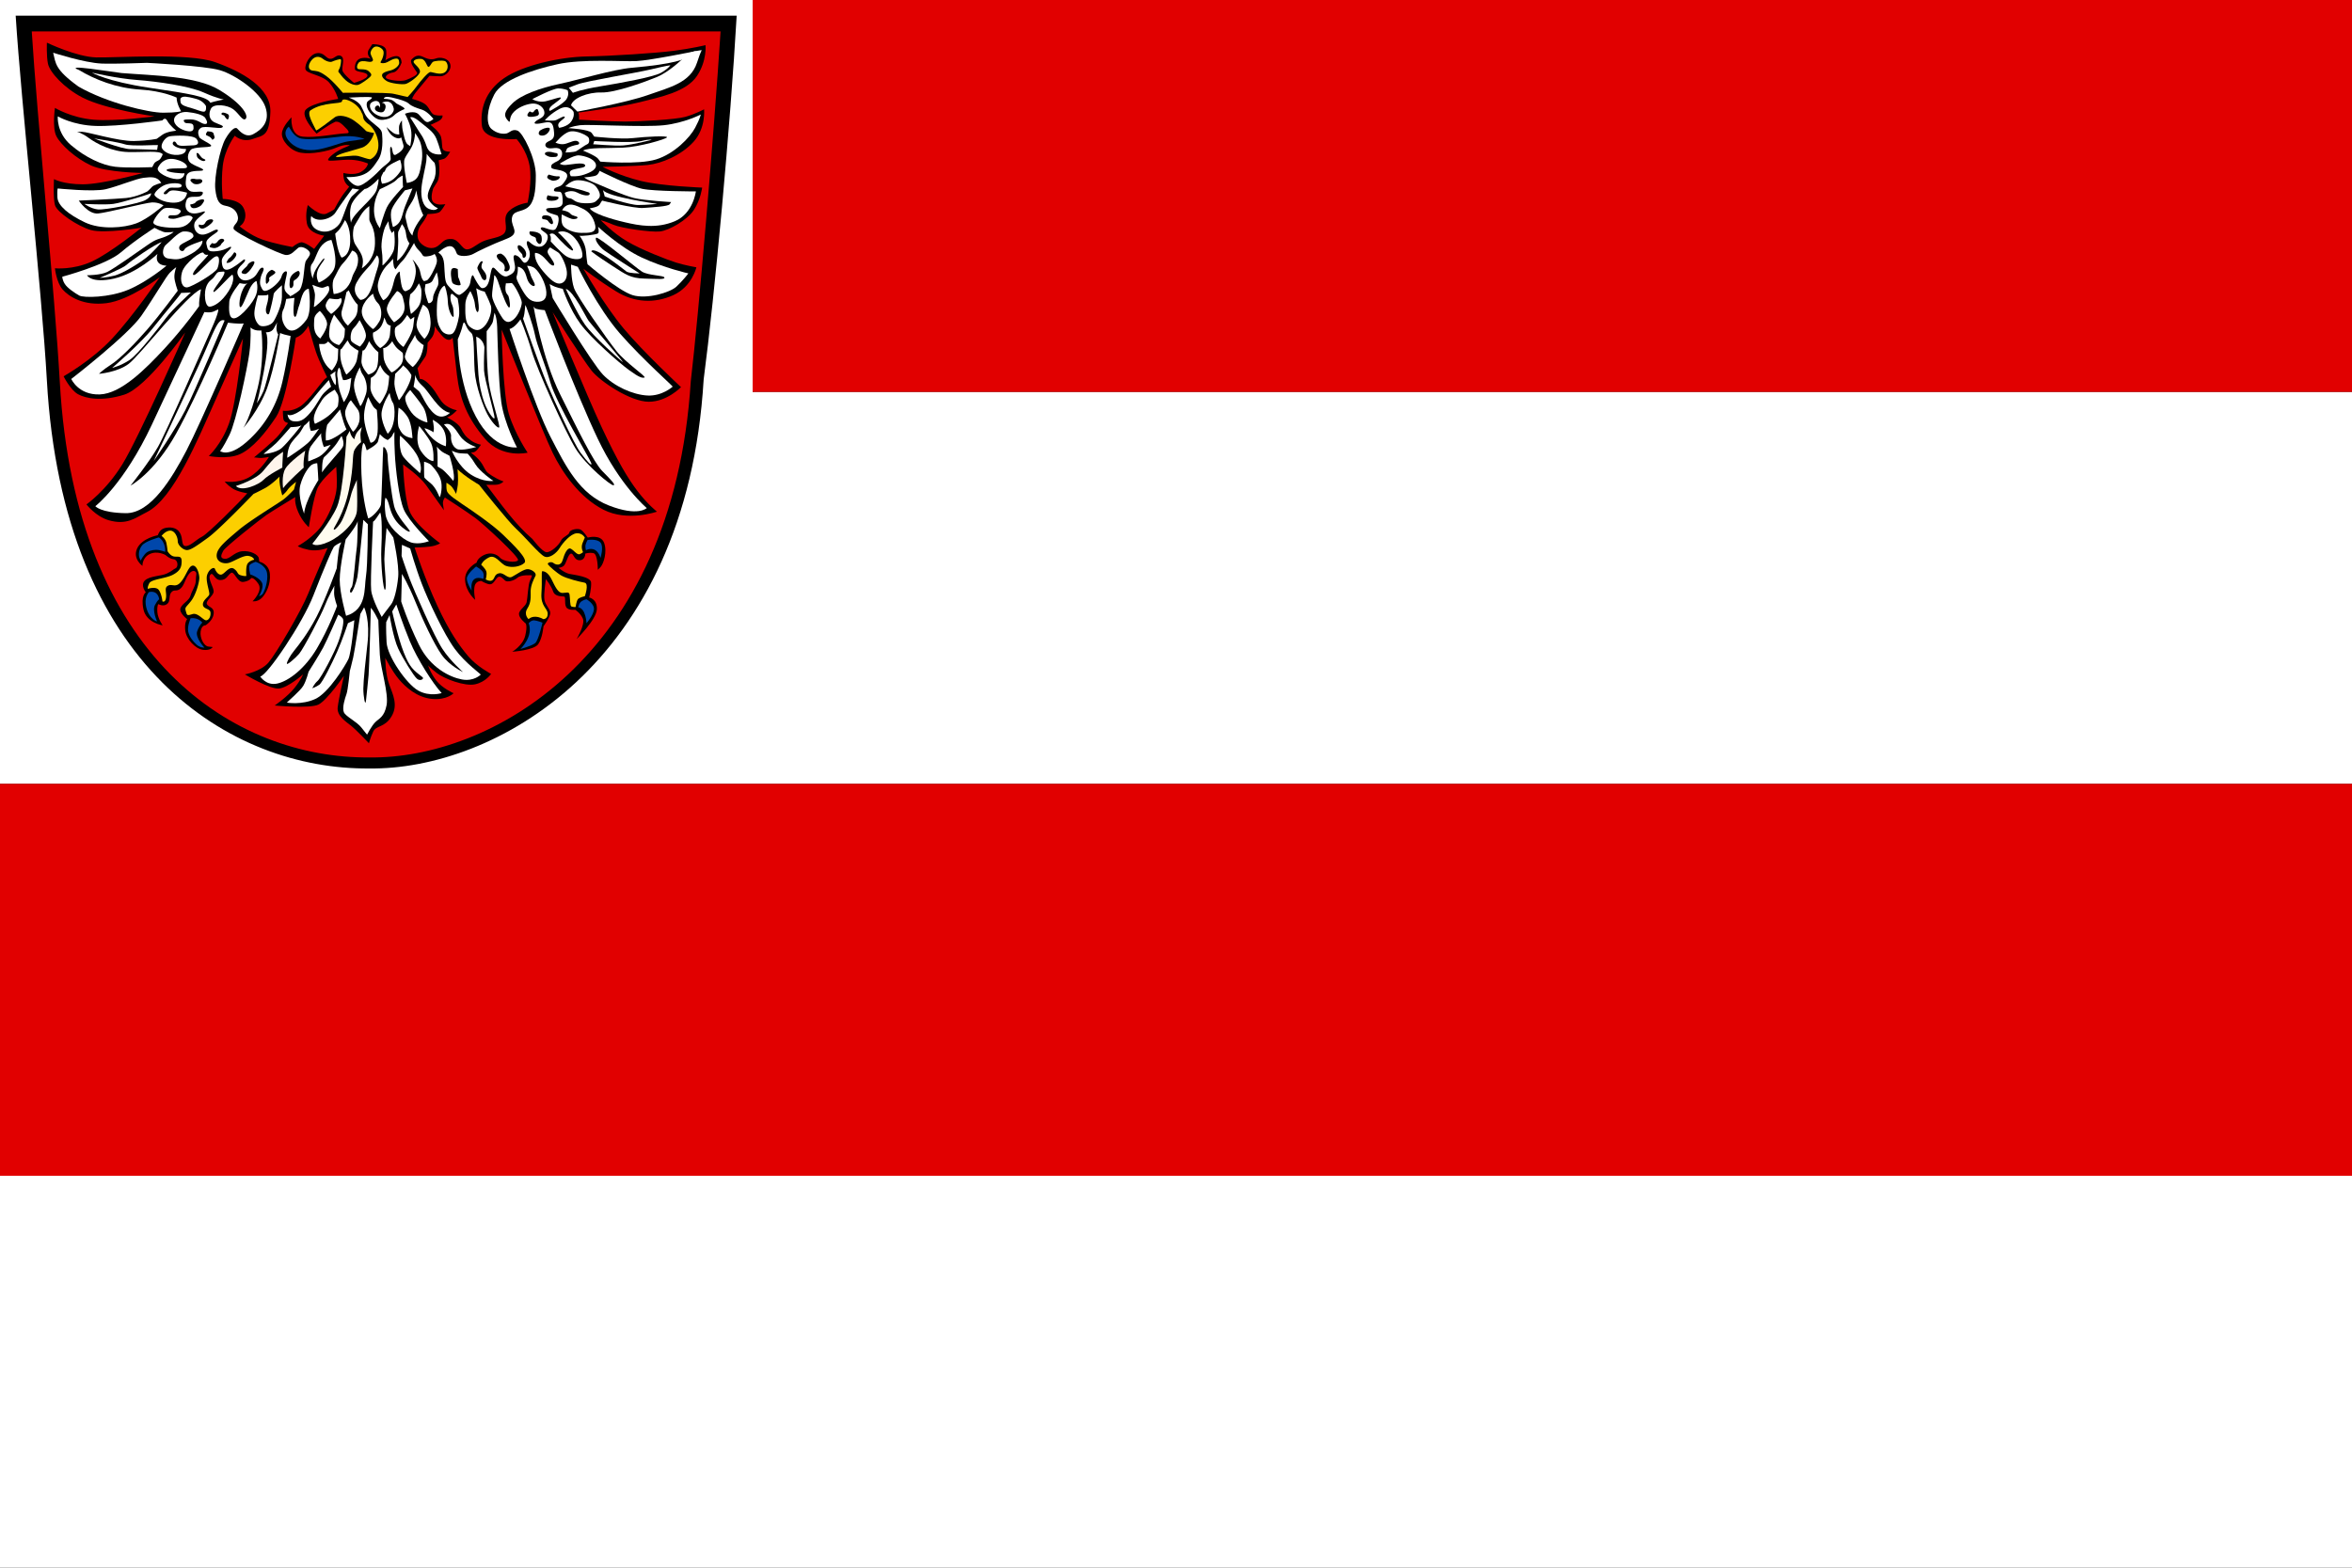 <svg xmlns="http://www.w3.org/2000/svg" id="svg2776" width="1500" height="1000" version="1.0"><rect width="100%" height="100%" fill="#333333" stroke="none"/><defs id="defs2779"><style id="style1867" type="text/css">.str4{stroke:#000;stroke-width:1.138}.str2,.str3{stroke:#000;stroke-width:1.138}.str2{stroke-width:1.138}.str6,.str8{stroke:#000;stroke-width:1.138}.str6{stroke-width:1.138}.str5,.str7{stroke:#000;stroke-width:1.139}.str7{stroke-width:1.139}.str0,.str1{stroke:#000;stroke-width:1.139}.str0{stroke-width:2.407}.fil0,.fil7,.fil8{fill:none;fill-rule:nonzero}.fil0,.fil7{fill:#000}.fil7{fill:#fff}.fil1,.fil4,.fil6{fill:#009;fill-rule:nonzero}.fil4,.fil6{fill:#600}.fil4{fill:#8a8a01}.fil2,.fil3,.fil5{fill:#939301;fill-rule:nonzero}.fil2,.fil5{fill:red}.fil2{fill:#fc0}</style></defs><path style="opacity:1;color:#000;fill:#fff;fill-opacity:1;fill-rule:nonzero;stroke:none;stroke-width:1;stroke-linecap:butt;stroke-linejoin:miter;marker:none;marker-start:none;marker-mid:none;marker-end:none;stroke-miterlimit:4;stroke-dasharray:none;stroke-dashoffset:0;stroke-opacity:1;visibility:visible;display:inline;overflow:visible;enable-background:accumulate" d="M1500 250v250H0V0h480v250h1020z" id="path3360"/><g id="g3177" transform="matrix(.684 0 0 .684 8.567 8.504)"><path id="path3568" d="m10.592 9.816 656.714 1.324-34.425 387.937s-19.86 131.078-86.06 193.307c-66.202 62.23-103.274 104.598-211.844 107.246-108.57 2.648-184.039-67.525-198.603-84.737-14.564-17.213-76.793-104.598-86.061-166.827S10.593 11.14 10.593 9.816z" style="fill:#e10000;fill-opacity:1;fill-rule:evenodd;stroke:none;stroke-width:1px;stroke-linecap:butt;stroke-linejoin:miter;stroke-opacity:1"/><path id="path1738" d="M2.094 2.188c5.096 80.96 24.44 257.002 29.093 340.218C46.094 608.993 202.126 705.453 332.063 704.22c114.024 1.471 295.585-94.94 311.5-362.782 10.261-77.743 25.01-237.948 30.782-339.25H2.094zm15 14.687h642.25c-6.334 97.985-20.47 264.294-27.782 326.156-16.264 259.906-189.027 352.33-299.312 350.906-125.677 1.194-274.582-92.11-289-349.968-4.5-80.492-21.345-248.784-26.156-327.094z" style="fill:#000;fill-opacity:1;fill-rule:evenodd;stroke:none;stroke-width:1px;stroke-linecap:butt;stroke-linejoin:miter;stroke-opacity:1"/><path id="path2252" d="M218.04 447.569s-9.416-1.32-14.347-4.839c-4.932-3.519-6.725-6.158-6.725-6.158s12.105 2.199 22.865-3.96c10.76-6.158 18.381-18.915 18.381-18.915s-6.277 1.32-9.415.88c-3.138-.44-4.483-.44-4.483-.44s18.83-15.396 23.313-21.115c4.483-5.718 8.518-10.997 8.518-10.997s-4.035-.44-4.483-3.96c-.448-3.518-.448-7.477-.448-7.477s8.07 1.32 16.14-3.96c8.07-5.278 20.622-23.753 22.864-25.513l2.242-1.76s-7.622-15.396-10.312-23.314c-2.69-7.918-7.173-24.634-7.173-24.634s-.897 2.2-4.483 6.159c-3.587 3.959-7.174 4.838-7.174 4.838s-8.518 58.946-18.381 73.902c-9.863 14.957-21.968 29.473-33.625 34.752-11.656 5.279-29.14 1.76-29.14 1.76s11.656-10.558 18.829-30.353 13.001-79.18 13.001-79.18-8.966 20.234-25.554 57.185-39.109 92.168-64.111 104.695c-10.885 5.453-18.647 12.53-35.813 7.465-11.806-3.484-20.445-14.656-20.445-14.656s18.15-12.605 33.393-37.239c15.243-24.634 58.731-123.17 58.731-123.17s-35.866 51.468-56.938 58.066c-21.071 6.599-35.866 3.52-43.04-.44-7.172-3.959-13.449-16.715-13.449-16.715s26.003-14.517 45.281-35.192 44.385-57.186 44.385-57.186-28.245 21.555-49.765 24.194c-21.52 2.64-34.97-6.158-40.798-12.757-5.828-6.598-7.173-19.795-7.173-19.795s16.588 1.76 34.073-6.158 46.626-31.672 46.626-31.672-34.521 5.718-47.074 2.199c-12.553-3.52-31.832-16.716-33.625-23.314-1.793-6.599-.897-24.194-.897-24.194s8.519 4.838 26.9 4.838c18.382 0 56.041-10.557 56.041-10.557s-34.073-.44-48.42-7.038c-14.346-6.599-28.244-19.356-32.279-27.274-4.035-7.918-1.345-26.393-1.345-26.393s15.243 9.238 35.866 10.997c20.623 1.76 56.938-3.08 56.938-3.08S85.73 89.567 64.301 78.5C47.31 69.725 33.91 55 32.2 47.04c-1.507-7.005-1-19.694-1-19.694s27.683 13.322 46.064 13.762c18.382.44 86.08-4.399 110.737 4.4 24.658 8.797 52.455 23.753 51.558 46.628-.897 22.874-6.725 21.555-16.588 25.074-9.863 3.519-16.588-3.08-16.588-3.08s-9.415 12.318-11.208 28.154c-1.794 15.836 0 30.792 0 30.792s14.346 0 18.83 7.478c4.483 7.478 1.344 14.077-.897 16.276-2.242 2.2-2.242 1.76-2.242 1.76s9.863 8.358 21.071 12.317c11.209 3.959 28.245 7.038 28.245 7.038s4.483-3.959 8.07-4.399c3.587-.44 12.105 6.159 12.105 6.159l9.415-12.317s-14.347-1.76-16.14-11.437c-1.793-9.678.897-17.156.897-17.156s11.208 10.997 17.484 7.918c6.277-3.08 7.174-3.96 7.174-3.96s4.931-9.677 9.415-15.396l4.483-5.718s-4.035-2.64-4.932-7.038c-.896-4.4-.448-5.719-.448-5.719s9.863 2.64 16.14-.88c6.276-3.519 6.725-7.918 6.725-7.918s-6.725-3.08-15.692-3.519c-8.966-.44-21.968 2.2-21.52 0 .449-2.2 6.274-7.137 13.964-10.737l6.368-2.71s-4.192-1.51-12.262 2.01c-8.07 3.519-23.761 6.598-33.624 4.839-9.864-1.76-17.933-11.438-17.485-18.036.448-6.598 8.966-14.956 8.966-14.956s-1.793 16.716 10.312 18.035c12.105 1.32 30.486-2.64 39.901-3.079 2.696.044 4.3-.402 1.794-3.552-5.87-6.294-7.832-7.641-11.14-7.272-7.62 3.52-17.483 11.13-17.483 11.13S266.94 95.987 272.602 89.82c5.998-6.533 30.171-10.001 30.171-10.001s-2.241-8.358-8.518-15.396c-6.277-7.039-21.071-7.918-21.968-12.317-.897-4.4 4.035-14.077 10.76-14.957 6.725-.88 8.07 4.84 12.105 5.28 4.035.439 6.276-4.84 10.311-2.64 4.035 2.2.449 10.117 1.345 13.636.897 3.52 10.76 11.438 10.76 11.438s13.002-3.52 12.553-7.039c-.448-3.519-11.208-2.64-11.656-5.718-.449-3.08.448-8.798 5.38-10.118 4.931-1.32 9.415.44 9.415.44s-4.932-3.959-1.794-8.798l3.139-4.839s12.553-.44 13.001 6.159c.448 6.598-.897 8.798-.897 8.798 16.146-9.545 14.796 1.562 15.244 2.2-.897 2.639-4.035 8.797-8.07 9.237-4.035.44-8.07 3.52-6.277 5.279 1.793 1.76 13.898 3.519 18.381 1.76 4.484-1.76 11.657-4.84 10.312-7.04-1.345-2.199-7.622-9.677-4.932-12.316 2.69-2.64 5.38-4.839 10.76-2.2 5.38 2.64 8.519 2.64 12.105 1.32 3.587-1.32 11.208-.44 13.002 5.279 1.793 5.718-4.484 11.437-8.967 11.437-4.483 0-10.311-.44-10.311-.44s-7.174 8.798-11.657 14.077c-4.483 5.278-4.483 7.478-4.483 7.478s9.415 2.2 13.001 5.719c3.587 3.519 4.484 8.357 8.07 9.237 3.587.88 7.173.44 7.173.44s.897 3.08-4.483 5.719c-5.38 2.64-6.725 3.079-6.725 3.079s8.518 6.158 9.863 11.437c1.345 5.279.449 9.238 1.794 11.437 1.345 2.2 6.725 2.2 6.725 2.2s-3.139 5.718-5.829 6.598c-2.69.88-4.931 1.32-4.931 1.32s2.241 14.516-1.345 20.235l-3.587 5.719s-3.586 9.677 0 13.196c3.587 3.52 11.208 1.76 11.208 1.76s-2.69 4.839-4.931 7.038c-2.242 2.2-11.657 2.2-11.657 2.2s-2.241 5.278-5.828 9.677c-3.587 4.4-5.38 12.317-.897 17.156 4.484 4.839 11.209 6.598 16.14 3.08 4.932-3.52 5.828-7.039 13.002-6.6 7.173.44 9.415 9.679 14.346 9.679 4.932 0 9.415-5.719 17.037-8.358 7.621-2.64 17.036-3.08 18.83-8.798 1.793-5.719-3.139-12.757 3.586-18.916 6.725-6.158 17.036-7.478 17.036-7.478s4.484-20.235 1.794-34.751c-2.69-14.517-12.105-24.634-12.105-24.634s-30.486 2.64-32.28-12.317c-1.793-14.957 2.69-32.112 20.623-44.43C475.38 48.148 510.35 40.669 534.11 40.23c23.762-.44 64.56-3.08 81.596-5.28 17.037-2.199 29.59-5.278 29.59-5.278s1.485 14.53-7.968 28.72c-9.95 14.936-34.175 19.668-53.453 24.507-19.278 4.839-57.386 9.678-57.386 9.678s.897.44.897 3.519v3.08s30.934 1.759 43.039 1.759 46.626-1.76 56.041-4.4c9.415-2.639 17.485-7.037 17.485-7.037s1.793 17.595-9.863 30.352c-11.657 12.757-30.038 20.235-42.592 21.555-12.553 1.32-42.142 1.76-42.142 1.76s15.691 8.357 35.866 13.196c20.175 4.839 56.937 6.159 56.937 6.159s-1.345 10.997-7.621 20.675c-6.277 9.677-23.313 19.355-31.831 20.235-8.519.88-35.867-3.08-43.04-6.159-7.173-3.08-12.105-4.399-12.105-4.399s11.208 11.877 24.658 19.795c13.45 7.918 37.212 17.156 45.73 19.796 8.518 2.639 18.83 4.398 18.83 4.398s-4.035 18.036-21.52 25.954c-17.485 7.918-36.315 7.038-53.351-3.519-17.037-10.557-30.487-21.115-30.487-21.115s19.279 33.872 37.66 55.866c18.381 21.995 53.351 54.547 53.351 54.547s-13.002 13.637-30.038 13.637-45.281-18.916-53.351-29.033c-8.07-10.118-36.315-54.547-36.315-54.547s30.935 75.662 45.73 107.334c14.795 31.672 24.21 47.508 33.625 59.825 9.414 12.317 17.933 18.916 17.933 18.916s-27.348 9.677-49.765-1.76c-22.416-11.437-38.556-34.751-47.523-53.227-8.966-18.475-47.522-114.812-47.522-114.812s.896 59.826 6.725 78.741c5.828 18.915 17.484 36.071 17.484 36.071s-23.761 5.719-39.9-13.197c-16.14-18.915-23.314-36.51-26.004-59.385-2.69-22.874-4.035-34.752-4.035-34.752s-3.138 5.719-9.863-1.76c-6.725-7.477-6.725-9.237-6.725-9.237s.448 7.038-3.138 11.437l-3.587 4.4s0 10.117-2.241 13.196c-2.242 3.08-7.174 10.557-7.174 10.557s1.345 5.719 1.794 7.918l.448 2.2s3.138-1.32 9.863 6.158c6.725 7.479 8.518 14.517 14.347 18.476 5.828 3.959 10.311 4.399 10.311 4.399s-3.138 3.519-6.276 5.279c-3.139 1.76-3.139 1.32-3.139 1.32s10.312 4.838 13.002 10.117c2.69 5.278 4.483 7.918 9.415 11.437 4.931 3.52 9.415 3.959 9.415 3.959s-4.035 6.598-6.725 7.038l-2.69.44s7.173 4.839 10.76 10.997c3.586 6.159 2.69 6.599 8.966 10.558 6.277 3.959 10.76 5.279 10.76 5.279s-2.69 3.079-7.622 3.079h-8.518c13.722 18.089 27.031 36.986 43.04 50.587 0 0 8.966 11.878 13.001 12.317 4.035.44 11.657-6.598 13.45-10.557 1.793-3.959 7.622-5.279 8.07-7.918.448-2.64 7.622-3.96 10.311-2.64 2.69 1.32 6.725 7.479 6.725 7.479s12.105-3.52 15.244 4.839c3.138 8.358-.449 19.355-3.139 22.434-2.69 3.08-2.69 2.64-2.69 2.64s0-14.517-4.035-15.397c-4.035-.88-7.621.44-7.621.44s0 6.159-5.38 6.159-5.38-6.599-8.07-6.159c-2.69.44-4.483 9.678-6.725 11.437-2.242 1.76-4.932 1.76-4.932 1.76s5.829 4.839 10.312 5.718c4.483.88 19.726 2.64 20.175 7.919.448 5.278-1.794 14.076-1.794 14.076s7.622 1.32 7.174 10.997c-.449 9.678-18.83 27.714-18.83 27.714s8.07-13.637 5.828-18.916c-2.242-5.278-7.173-8.358-7.173-8.358s-6.725.88-8.518-2.64c-1.794-3.518 0-9.237-1.794-9.677-1.793-.44-8.518.44-10.311-4.838-1.794-5.28-6.725-11.438-6.725-11.438s-2.242 14.077-1.345 19.356c.897 5.278 5.828 8.797 5.38 12.756-.448 3.96-6.277 11.878-6.277 11.878s-.896 10.997-4.931 16.715c-4.035 5.72-24.21 7.039-24.21 7.039s9.863-5.719 12.105-14.957c2.241-9.237.448-11.437.448-11.437s-6.276-4.839-6.276-8.798c0-3.959 6.276-7.038 7.173-10.997.896-3.959 1.345-16.716 3.138-20.235 1.793-3.52 1.793-4.839 1.793-4.839s-9.863-.88-13.45 2.2c-3.586 3.079-9.863 4.399-11.656 2.639-1.793-1.76-4.483-4.839-6.725-3.08-2.242 1.76-4.035 6.6-7.173 6.6s-8.07-3.08-8.07-3.08-4.932-.44-6.277 4.399c-1.345 4.839.449 13.197.449 13.197s-8.519-7.039-9.415-18.036c-.897-10.997 10.76-16.716 10.76-16.716s.448-3.959 6.725-7.038c6.276-3.08 12.104-.88 15.243 2.64 3.138 3.518 14.795 4.838 16.588 2.199 1.793-2.64-31.831-33.432-39.453-39.15-7.622-5.72-28.693-19.356-28.693-19.356s-2.242 2.64-1.793 6.158c.448 3.52.896 5.719.896 5.719s-10.311-14.516-16.588-23.314c-6.276-8.798-21.52-19.356-21.52-19.356s.897 29.913 5.829 43.11c4.931 13.197 28.693 30.352 28.693 30.352s-2.69 2.2-9.415 3.08c-6.725.88-14.347.88-14.347.88s9.415 29.032 21.072 54.106c11.656 25.074 20.623 37.391 28.693 47.069 8.07 9.677 21.52 16.716 21.52 16.716s-4.932 7.478-14.795 9.677c-9.864 2.2-29.142-5.278-35.867-10.557-6.724-5.279-8.07-7.038-8.07-7.038s2.242 7.038 7.622 14.076 16.14 11.877 16.14 11.877-6.277 6.599-20.175 5.279c-13.898-1.32-24.658-10.997-30.934-18.476-6.277-7.478-12.554-19.795-12.554-19.795s0 14.957 3.587 24.634c3.587 9.678 8.518 19.356 2.242 29.913-6.277 10.557-14.347 8.358-17.037 14.077-2.69 5.718-4.035 10.997-4.035 10.997s-11.656-12.317-16.588-16.276c-4.932-3.96-13.45-9.238-12.553-17.156.897-7.918 5.828-29.473 5.828-29.473s-15.691 22.875-23.761 26.834c-8.07 3.959-40.798.88-40.798.88s12.105-8.358 18.381-16.277c6.277-7.918 8.07-12.756 8.07-12.756s-13.898 12.317-22.416 13.196c-8.518.88-31.831-13.196-31.831-13.196s14.794-2.64 21.968-10.998c7.173-8.358 30.486-47.948 37.21-64.664 6.726-16.716 17.934-42.23 17.934-42.23s-8.967 3.52-17.485 1.76c-8.518-1.76-10.311-3.52-10.311-3.52s15.691-8.357 23.761-21.114c8.07-12.757 12.105-25.954 12.553-33.872.449-7.918-.448-18.915-.448-18.915s-13.002 10.997-17.037 18.915c-4.034 7.918-8.518 37.391-8.518 37.391s-5.828-4.839-9.863-14.076c-4.035-9.238-2.69-14.077-2.69-14.077s-21.071 12.757-26.9 16.716c-5.828 3.959-38.556 29.913-40.35 33.432-1.792 3.519-3.586 7.038 1.346 7.478 4.931.44 8.518-6.159 16.14-7.038 7.621-.88 15.243 3.079 15.691 6.598.448 3.52.448 3.08.448 3.08s8.967 1.759 9.864 11.436c.896 9.678-3.587 18.476-7.622 22.435-4.035 3.959-8.518 3.08-8.518 3.08s9.863-9.678 5.38-16.277c-4.483-6.598-6.725-5.278-6.725-5.278s-1.345 2.639-7.173 3.519c-5.829.88-8.519-10.558-11.657-8.358-3.138 2.2-4.035 6.598-9.863 6.598-5.828 0-6.725-8.358-9.415-4.839-2.69 3.52 3.587 11.877 3.138 15.836-.448 3.96-7.621 8.358-6.276 11.438 1.345 3.079 7.173 2.639 6.276 9.237-.896 6.599-7.621 10.558-7.621 10.558s-3.587-.44-4.484 5.718c-.896 6.159 3.139 13.637 7.174 14.077l4.035.44s-1.794 3.519-8.967 2.64c-7.173-.88-15.691-10.118-16.588-18.036-.897-7.918 1.793-10.558 1.793-10.558s-7.621-5.718-6.276-10.117c1.345-4.4 8.07-7.039 9.415-11.877 1.345-4.84 4.931-9.238 4.931-14.077s1.345-7.038-.448-8.358c-1.793-1.32-4.483-.44-7.173 3.96-2.69 4.398-3.587 9.677-7.174 12.316-3.586 2.64-5.38 0-8.07 3.08-2.69 3.079-.448 8.357-4.034 10.997-3.587 2.639-8.07 0-8.07 0s-1.345 1.32-.897 7.478c.448 6.158 4.932 12.317 4.932 12.317s-15.244-2.2-17.934-14.957c-2.69-12.756 2.242-15.836 2.242-15.836s-5.38-6.598-.897-10.997c4.484-4.399 15.244-3.959 20.624-6.598 5.38-2.64 5.38-3.52 8.07-4.84 2.69-1.319 2.241-7.917-1.794-8.357-4.035-.44-7.621-3.96-7.621-3.96s-7.622-4.398-14.795-.879c-7.174 3.52-6.725 10.997-6.725 10.997s-9.415-6.598-4.932-16.276c4.483-9.677 19.278-12.317 19.278-12.317s1.345-5.278 6.277-6.598c4.931-1.32 11.208-.88 14.346 4.399 3.139 5.279.897 12.317 5.38 12.317 4.484 0 9.864-6.159 15.243-8.798 5.38-2.64 35.867-32.992 42.143-40.47z" style="fill:#000;fill-opacity:1;fill-rule:evenodd;stroke:none;stroke-width:1px;stroke-linecap:butt;stroke-linejoin:miter;stroke-opacity:1"/><path id="path2255" d="M256.786 105.694s-6.517 4.457-.79 12.208c5.728 7.752 15.01 10.465 25.083 9.496 10.073-.969 25.083-7.17 30.613-7.945 5.53-.775 15.659-2.245 15.659-2.245s-7.956-3.956-22.769-2.212c-14.813 1.744-32.39 3.682-38.315 1.162-5.926-2.519-9.283-10.464-9.48-10.464z" style="fill:#0047ab;fill-opacity:1;fill-rule:evenodd;stroke:none;stroke-width:1px;stroke-linecap:butt;stroke-linejoin:miter;stroke-opacity:1"/><path id="path2257" d="M306.37 82.15c-1.354 2.715-17.096.228-29.255 8.204-4.07 2.67 2.627 13.562 5.11 18.777.375.789 13.589-9.238 17.342-12.145 3.752-2.907 12.084-1.077 17.784 2.846 5.275 3.632 10.334 8.578 11.322 9.74.654.77 4.827 1.583 7.652 2.073-1.212 3.698-4.498 11.389-11.566 13.678-8.327 2.696-23.943 6.188-23.971 8.497-.012.971 16.039-1.958 20.581-.795 4.543 1.163 8.697 2.915 11.462 3.109 12.113-6.105 7.712-24.226-.446-31.817-8.802-5.958-4.773-7.45-7.735-11.713-3.35-9.477-18.78-15.53-18.28-10.453z" style="fill:#fccf00;fill-opacity:1;fill-rule:evenodd;stroke:none;stroke-width:1px;stroke-linecap:butt;stroke-linejoin:miter;stroke-opacity:1"/><path id="path2261" d="M307.15 74.106s41.08-.58 47.4.97c6.32 1.55 13.036 2.906 13.036 2.906s5.332-5.62 8.69-10.27c3.358-4.651 10.468-12.984 12.443-12.984 1.975 0 9.48 3.294 13.627.194 4.148-3.101 2.568-9.69-.197-10.465-2.765-.775-9.875-.194-11.258.969-1.382 1.163-2.765 5.038-4.147 4.457-1.383-.581-2.37-6.976-6.518-7.364-4.148-.387-7.308.97-7.11 2.907.197 1.938 7.703 6.201 5.53 10.27-2.173 4.07-9.678 9.109-12.64 10.078-2.963.969-14.22-.388-17.776-2.52-3.555-2.131-5.135-4.65-4.345-6.395.79-1.744 3.95-2.713 7.9-3.682 3.95-.969 8.098-4.457 7.9-7.17-.197-2.713-.592-4.263-3.95-3.682-3.357.582-6.517 3.295-8.887 3.876s-5.53.388-4.345-1.163c1.185-1.55 3.95-8.139 1.975-10.852-1.975-2.713-5.925-4.07-8.098-2.713-2.172 1.357-3.752 4.264-3.357 6.201.395 1.938 2.567 5.039 2.172 6.202-.395 1.162-1.975 1.744-4.937 1.162-2.963-.581-6.913-.969-8.493 1.163s-1.778 4.263-.79 5.426c.987 1.163 7.308-.387 10.27 2.326 2.963 2.713 2.963 3.682 1.185 5.426-1.777 1.744-8.492 6.782-11.258 7.364-2.765.58-7.307-.776-11.257-4.264-3.95-3.488-4.938-5.813-6.32-7.17-1.383-1.356-.198-2.52.592-4.263.79-1.744 1.778-7.558.988-8.14-.79-.58-6.518 1.357-8.098 2.132-1.58.776-5.53-.193-8.69-2.713-3.16-2.519-7.505-2.713-10.863 1.938-3.357 4.651-2.37 8.527 1.185 9.108 3.555.582 5.53-.194 12.64 4.845 7.11 5.038 16.196 16.472 15.8 15.89z" style="fill:#fccf00;fill-opacity:1;fill-rule:evenodd;stroke:none;stroke-width:1px;stroke-linecap:butt;stroke-linejoin:miter;stroke-opacity:1"/><path id="path2263" d="M248.176 432.01s-7.262 7.4-13.966 10.962c-6.703 3.563-10.335 5.207-10.335 5.207s-31.841 33.161-42.455 40.835c-10.614 7.673-15.641 11.236-19.273 11.51-3.63.274-8.938-4.385-8.938-8.222 0-3.836-2.793-10.14-7.262-9.866-4.469.274-7.82 4.933-7.82 4.933s3.63 2.467 4.469 6.578a70.779 70.779 0 0 1 1.117 7.673s2.514 4.385 6.145 4.933c3.63.549 6.983-1.096 6.983 4.385s-1.397 9.044-8.1 12.607c-6.704 3.563-20.111 4.11-22.066 7.948-1.955 3.836-1.397 5.207-1.397 5.207s7.262-2.467 10.055.822c2.794 3.288 3.632 10.962 3.632 10.962s2.793 1.37 3.351-3.837c.559-5.207-1.955-9.044 1.955-10.962 3.91-1.918 6.983 2.467 12.01-3.563 5.029-6.029 6.984-14.799 10.894-15.073 3.91-.274 6.145 7.674 6.145 11.51 0 3.837-3.072 15.622-7.82 21.651-4.75 6.03-5.866 5.481-4.75 9.318 1.118 3.837.839 4.385 6.146 2.74 5.307-1.644 10.334 6.304 13.127 5.756 2.794-.548 4.19-4.385 3.632-7.674-.56-3.289-6.704-2.74-6.983-6.851-.28-4.111 5.027-7.126 5.865-9.318.838-2.193-3.63-12.88-1.955-18.362 1.676-5.481 6.424-7.948 7.262-5.755.838 2.192 3.352 6.303 6.424 5.207 3.073-1.096 7.262-8.222 11.452-5.207 4.19 3.014 2.514 4.933 6.424 6.029 3.91 1.096 5.028.548 5.028.548s-.838-9.044 1.397-11.784c2.234-2.74 5.865-3.289 5.865-3.289s-.28-2.74-5.307-3.563c-5.027-.822-13.965 5.481-18.714 6.578-4.748 1.096-11.452-1.097-10.893-7.674.559-6.577 9.217-13.429 20.11-22.747 10.894-9.318 38.266-25.761 42.456-29.05 4.19-3.288 9.497-9.044 9.497-9.044l1.955-7.125s-5.74 4.2-8.1 7.674c-1.676 2.466-4.749 4.933-4.749 4.933s-3.351-10.689-2.513-17.54z" style="fill:#fccf00;fill-opacity:1;fill-rule:evenodd;stroke:none;stroke-width:1px;stroke-linecap:butt;stroke-linejoin:miter;stroke-opacity:1"/><path id="path2265" d="M414.087 425.159s.838 9.592.28 14.25c-.56 4.66-1.676 8.77-1.676 8.77s-2.514-5.755-5.307-7.947c-2.793-2.193-3.631-2.467-3.631-2.467s-.28 4.933.279 7.126c.559 2.192 2.234 4.659 13.407 12.058 11.172 7.4 30.166 20.554 39.383 29.598 9.217 9.044 23.462 22.473 19.552 26.036-3.91 3.562-11.731 4.659-17.038 2.74-5.307-1.918-9.776-10.962-15.921-7.947-6.145 3.014-7.262 6.851-7.262 6.851s3.91 3.563 4.748 6.303c.838 2.74-.559 7.4-.559 7.4s4.19 2.466 6.425.548c2.234-1.918 1.675-5.481 6.145-6.303 4.469-.823 7.82 5.48 12.01 3.288 4.19-2.192 11.172-7.4 14.803-7.125 3.632.274 8.38 3.563 6.983 6.303-1.396 2.74-4.469 8.77-4.469 14.251s.559 10.414-3.072 16.17c-3.631 5.755 1.117 9.865 1.117 9.865s2.514-2.466 6.704-2.192c4.19.274 6.982 2.192 6.982 2.192s4.19.275 4.19-4.933c0-5.207-6.703-6.851-5.865-19.183.837-12.333-.28-20.555.837-20.555 1.118 0 5.028.274 8.66 7.674 3.63 7.4 6.144 12.606 10.054 12.606s6.145-1.644 6.704 1.645c.559 3.288.28 10.414 1.676 10.962s3.91.548 3.91.548.838-5.755 2.235-7.4c1.396-1.644 6.424-2.74 6.424-2.74s4.19-11.784-.28-12.607c-4.469-.822-16.758-3.836-21.507-6.577-4.748-2.74-11.451-8.77-12.569-10.414-1.117-1.644 3.073-3.015 5.028-1.37 1.955 1.644 6.983 3.288 8.659-2.74 1.676-6.03 4.469-11.785 7.262-10.69 2.793 1.097 6.145 6.304 8.658 5.208 2.514-1.096 3.073-1.918 3.073-1.918s-2.235-3.837-.559-8.222c1.676-4.385 2.235-5.207 2.235-5.207s-2.235-4.66-7.82-4.111c-5.587.548-12.85 9.044-15.642 13.703-2.794 4.659-9.497 10.14-14.245 7.947-4.749-2.192-18.156-18.361-26.256-25.76-8.1-7.4-34.634-41.11-34.634-41.11s-13.687-7.947-20.11-14.524z" style="fill:#fccf00;fill-opacity:1;fill-rule:evenodd;stroke:none;stroke-width:1px;stroke-linecap:butt;stroke-linejoin:miter;stroke-opacity:1"/><path id="path2267" d="M135.613 488.74s-12.29 3.288-15.642 7.4c-3.351 4.11-3.351 9.317-2.513 11.51.837 2.192 1.117 2.74 1.117 2.74s3.072-6.029 6.145-7.947c3.072-1.919 8.1-2.467 10.893-1.919 2.793.548 5.865 1.644 5.865 1.644s.838-9.043-5.865-13.428z" style="fill:#0047ab;fill-opacity:1;fill-rule:evenodd;stroke:none;stroke-width:1px;stroke-linecap:butt;stroke-linejoin:miter;stroke-opacity:1"/><path id="path3238" d="M126.396 539.714s-3.91 3.837-3.073 11.237c.838 7.4 4.47 12.058 6.704 13.976 2.234 1.919 3.91 2.193 3.91 2.193s-4.748-10.14-1.955-15.347c2.793-5.207 3.91-5.207 3.91-5.207s-.559-8.77-9.496-6.852z" style="fill:#0047ab;fill-opacity:1;fill-rule:evenodd;stroke:none;stroke-width:1px;stroke-linecap:butt;stroke-linejoin:miter;stroke-opacity:1"/><path id="path3240" d="M165.22 564.105s-3.352 7.674-2.235 12.607c1.118 4.933 4.47 9.044 7.821 12.058 3.352 3.015 7.262 2.741 7.262 2.741s-8.938-9.318-6.703-15.347c2.234-6.03 4.748-7.948 4.748-7.948s-3.352-4.933-10.893-4.11z" style="fill:#0047ab;fill-opacity:1;fill-rule:evenodd;stroke:none;stroke-width:1px;stroke-linecap:butt;stroke-linejoin:miter;stroke-opacity:1"/><path id="path3242" d="M220.803 523.27s-1.955-7.125-.559-8.769c1.397-1.644 5.587-3.015 5.587-3.015s9.217 2.741 10.614 10.415c1.396 7.673-2.794 18.635-4.47 20.006-1.675 1.37-3.072 1.644-3.072 1.644s5.028-7.948 2.793-12.607c-2.234-4.659-10.334-7.673-10.893-7.673z" style="fill:#0047ab;fill-opacity:1;fill-rule:evenodd;stroke:none;stroke-width:1px;stroke-linecap:butt;stroke-linejoin:miter;stroke-opacity:1"/><path id="path3245" d="M438.108 527.382s1.117-4.111-.559-6.578c-1.676-2.466-6.145-4.933-6.145-4.933s-8.658 6.852-8.658 11.237 4.469 11.236 4.469 11.236-2.793-15.621 10.893-10.962z" style="fill:#0047ab;fill-opacity:1;fill-rule:evenodd;stroke:none;stroke-width:1px;stroke-linecap:butt;stroke-linejoin:miter;stroke-opacity:1"/><path id="path3247" d="M480.423 568.774s2.224-2.91 5.19-2.668c2.966.243 7.663 2.183 7.663 2.183s-3.708 16.25-6.674 18.917c-2.966 2.668-13.842 5.578-13.842 5.578s12.359-11.641 7.663-24.01z" style="fill:#0047ab;fill-opacity:1;fill-rule:evenodd;stroke:none;stroke-width:1px;stroke-linecap:butt;stroke-linejoin:miter;stroke-opacity:1"/><path id="path3249" d="M526.645 553.98s.494-3.88 2.966-5.578c2.472-1.698 4.697-1.94 4.697-1.94s7.662 4.122 6.92 9.7c-.741 5.579-6.92 12.612-6.92 12.612s-.495-13.824-7.663-14.794z" style="fill:#0047ab;fill-opacity:1;fill-rule:evenodd;stroke:none;stroke-width:1px;stroke-linecap:butt;stroke-linejoin:miter;stroke-opacity:1"/><path id="path3251" d="M533.813 500.624s-.989-2.91-.247-5.336c.742-2.425 1.73-4.123 1.73-4.123s8.899-1.455 12.112 2.425c3.213 3.88 0 14.31 0 14.31s-2.966-12.127-13.595-7.276z" style="fill:#0047ab;fill-opacity:1;fill-rule:evenodd;stroke:none;stroke-width:1px;stroke-linecap:butt;stroke-linejoin:miter;stroke-opacity:1"/><path id="path3253" d="m326.942 553.984-3.496 6.174s-5.243 34.299-6.641 40.472c-1.399 6.174-3.146 12.69-3.146 12.69s-1.748 17.836-3.146 21.609c-1.399 3.773-4.195 12.69-2.447 16.806 1.747 4.116 11.885 8.575 16.43 14.406 4.543 5.83 5.243 6.517 5.243 6.517s4.194-8.232 7.69-11.662c3.496-3.43 8.39-4.802 10.487-15.777 2.097-10.976-5.593-34.299-6.292-46.99-.7-12.69-1.399-32.24-1.399-32.24s-3.146-6.517-4.893-8.918c-1.748-2.4-2.098-2.744-2.098-2.744s-1.398 55.221-2.097 62.767c-.7 7.545-1.748 18.178-2.447 24.009-.7 5.83-2.447-4.116-2.447-11.319 0-7.203 2.196-27.513 3.845-41.844 2.447-21.265-2.447-32.927-3.146-33.956z" style="fill:#fff;fill-rule:evenodd;stroke:none;stroke-width:1px;stroke-linecap:butt;stroke-linejoin:miter;stroke-opacity:1"/><path id="path3255" d="M254.932 642.818s13.982 2.4 26.567-3.43c12.584-5.83 27.965-31.212 30.761-37.043 2.797-5.83 5.593-36.356 5.593-36.356s-1.747.686-3.845 1.715l-2.097 1.029s-5.244 15.777-10.138 26.753c-4.893 10.975-13.633 28.467-16.43 30.525-2.796 2.058-6.64 3.43-6.64 3.43s1.397-3.773 4.893-6.86c3.496-3.086 16.133-27.19 19.576-37.042 4.194-12.005 5.243-19.207 3.845-21.265-1.398-2.058-4.195-3.43-4.195-3.43s-10.137 23.323-13.982 30.526c-3.846 7.202-13.633 22.637-13.633 22.637s-2.098 8.232-4.894 13.033c-2.797 4.802-14.682 14.749-15.381 15.778z" style="fill:#fff;fill-rule:evenodd;stroke:none;stroke-width:1px;stroke-linecap:butt;stroke-linejoin:miter;stroke-opacity:1"/><path id="path3257" d="M399.302 633.9s-11.186 3.773-22.023-2.4c-10.836-6.175-28.664-31.899-29.363-44.932-.7-13.034-.35-18.864-.35-18.864l3.146-6.517s3.496 21.608 8.04 31.212c4.545 9.603 14.332 25.38 17.479 28.125 3.146 2.743 6.99 0 5.243-1.372-8.74-6.86-11.885-8.918-17.478-22.98-5.593-14.063-10.837-38.415-10.837-38.415l3.846-6.517s5.593 17.493 12.584 34.299 21.673 39.786 29.713 48.361z" style="fill:#fff;fill-rule:evenodd;stroke:none;stroke-width:1px;stroke-linecap:butt;stroke-linejoin:miter;stroke-opacity:1"/><path id="path3259" d="M230.113 618.466s5.593 8.917 16.08 6.516c10.487-2.4 25.518-13.72 36.704-32.583 11.186-18.865 18.876-39.787 18.876-39.787s-2.796-7.202-2.796-12.004.35-6.86.35-6.86-5.943 10.633-9.09 18.864c-3.145 8.232-19.924 40.13-23.77 44.588-3.845 4.46-11.535 10.976-11.535 9.261 0-1.715 2.796-7.203 6.991-12.347 4.195-5.145 12.584-15.778 20.624-31.212 8.04-15.435 18.877-45.274 18.877-45.274s1.748-18.865 2.796-20.923c1.05-2.058 1.399-3.43 1.399-3.43s-5.593 2.401-6.992 4.46c-1.398 2.057-8.739 18.864-18.876 44.93-10.137 26.068-42.996 74.772-49.638 75.8z" style="fill:#fff;fill-opacity:1;fill-rule:evenodd;stroke:none;stroke-width:1px;stroke-linecap:butt;stroke-linejoin:miter;stroke-opacity:1"/><path id="path3261" d="M435.656 616.75s-6.292 6.517-17.478 4.46c-11.186-2.058-29.713-10.976-40.2-32.584-10.487-21.608-16.43-40.13-16.43-40.13l.7-25.724s6.292 10.29 12.584 26.067c6.292 15.778 17.129 39.1 24.47 49.39 7.34 10.29 19.925 16.12 19.925 16.12S407.69 604.404 400 592.743c-7.69-11.662-26.217-53.85-30.762-65.854-4.544-12.004-7.34-20.922-7.34-20.922l.349-10.29 7.69 3.43s4.894 17.493 10.837 32.927c5.942 15.434 20.624 46.99 30.761 60.709 10.138 13.72 25.17 24.009 24.12 24.009z" style="fill:#fff;fill-rule:evenodd;stroke:none;stroke-width:1px;stroke-linecap:butt;stroke-linejoin:miter;stroke-opacity:1"/><path id="path3263" d="M310.163 561.873s-5.943-20.922-5.943-33.613c0-12.69 5.593-37.728 5.593-37.728s4.195-5.145 7.69-10.29c3.496-5.145 3.496-6.86 3.496-6.86s0 20.237-1.048 26.41c-1.049 6.174-2.797 33.27-4.545 35.328-1.747 2.058-2.097 5.145-.699 5.145 1.399 0 4.894-8.918 5.943-14.406 1.049-5.488 5.593-53.506 5.593-53.506l4.195 4.116s0 37.729-1.748 48.704c-1.748 10.976 1.049 30.87-18.527 36.7z" style="fill:#fff;fill-opacity:1;fill-rule:evenodd;stroke:none;stroke-width:1px;stroke-linecap:butt;stroke-linejoin:miter;stroke-opacity:1"/><path id="path3265" d="m341.973 465.494-3.495 5.144c-2.098 3.087-3.146 3.43-3.146 3.43s-2.797 55.221-1.748 64.139c1.048 8.917 9.788 24.695 9.788 24.695s5.942-8.232 8.739-11.662c2.796-3.43 5.593-14.405 6.641-25.724 1.049-11.318-4.544-36.7-4.544-36.7l-6.292-8.917s-2.098 21.951-2.098 29.154c0 7.203 2.447 26.753.7 28.468-1.748 1.715-4.195-25.724-3.496-38.415.7-12.69.7-30.183-1.049-33.612z" style="fill:#fff;fill-opacity:1;fill-rule:evenodd;stroke:none;stroke-width:1px;stroke-linecap:butt;stroke-linejoin:miter;stroke-opacity:1"/><path id="path3268" d="M320.3 434.968s-4.544 9.603-5.593 14.405c-1.048 4.802-6.292 20.922-9.787 26.067-3.496 5.145-6.293 7.203-6.293 5.488 0-1.715 9.439-13.376 14.332-37.043 4.894-23.666 2.447-32.24 5.244-37.042 2.796-4.802 5.943-6.86 5.943-6.86s-1.05-6.517-.35-9.603c.7-3.087 1.049-4.46 1.049-4.46s-3.846 3.43-5.244 6.174c-1.398 2.744-1.748 5.145-1.748 5.145s-2.097-1.715-3.146-4.116c-1.048-2.4-1.048-3.772-1.048-3.772l-3.146 5.487s-2.797 51.105-8.74 65.168c-5.942 14.062-23.07 34.642-23.07 34.642s2.796 3.772 15.03-1.715c12.235-5.488 25.868-18.865 26.567-29.154.7-10.29-.35-28.811 0-28.811z" style="fill:#fffcef;fill-opacity:1;fill-rule:evenodd;stroke:none;stroke-width:1px;stroke-linecap:butt;stroke-linejoin:miter;stroke-opacity:1"/><path id="path3270" d="M330.787 470.981s-5.243-15.777-6.292-41.158c-1.049-25.381 1.748-29.154 1.748-29.154s1.049.343 1.748 2.401c.699 2.058 1.398 4.459 1.398 4.459s9.438-4.802 10.487-8.232c1.049-3.43 1.748-6.86 1.748-6.86s3.146 3.43 5.243 4.46l2.098 1.028s3.495-2.4 4.194-4.116c.7-1.715 2.098-3.43 2.098-3.43s-.35 5.831.35 20.237c.698 14.405 3.844 41.501 8.389 52.134 4.544 10.632 23.42 29.497 23.42 29.497s-9.438 3.772-17.128 1.029c-7.69-2.744-22.023-14.749-23.42-26.41-1.4-11.662 0-15.092 0-15.092s1.747.343 3.495 7.203 4.195 12.347 8.739 17.15c4.544 4.801 10.487 8.574 10.487 6.859 0-1.715-12.235-13.377-14.682-23.666-2.447-10.29-5.942-39.1-5.942-45.617 0-6.517-3.846-10.976-4.195-8.575-.35 2.4-1.398 49.39-2.098 53.163-.699 3.773-8.739 12.347-11.885 12.69z" style="fill:#fff;fill-rule:evenodd;stroke:none;stroke-width:1px;stroke-linecap:butt;stroke-linejoin:miter;stroke-opacity:1"/><path id="path3273" d="M207.391 440.799s18.877-5.831 25.518-14.063c6.642-8.232 10.487-12.004 10.487-12.004s3.845-3.087 5.943-4.46l2.097-1.371s-.699 10.632-.699 12.69v2.058s-13.283 6.86-17.478 11.319c-4.195 4.459-20.275 11.661-25.868 5.83z" style="fill:#fef5ec;fill-opacity:1;fill-rule:evenodd;stroke:none;stroke-width:1px;stroke-linecap:butt;stroke-linejoin:miter;stroke-opacity:1"/><path id="path3275" d="M251.436 442.857s-1.748-11.662 2.098-18.179c3.845-6.517 18.527-16.806 18.527-16.806s-1.05 5.145-1.399 9.26c-.35 4.116 0 6.517 0 6.517s-15.38 13.72-19.226 19.208z" style="fill:#fef5ec;fill-opacity:1;fill-rule:evenodd;stroke:none;stroke-width:1px;stroke-linecap:butt;stroke-linejoin:miter;stroke-opacity:1"/><path id="path3277" d="M271.012 466.523s-6.292-16.464-3.496-26.753c2.797-10.29 8.39-17.493 10.837-18.865 2.447-1.372 4.894-1.372 4.894-1.372s.35 2.744.699 9.261l.35 6.517s-12.235 19.207-13.284 31.212z" style="fill:#fff;fill-rule:evenodd;stroke:none;stroke-width:1px;stroke-linecap:butt;stroke-linejoin:miter;stroke-opacity:1"/><path id="path3279" d="M287.79 428.108s-.349-12.347 2.098-14.405 9.788-9.604 12.235-13.72c2.447-4.116 3.845-5.83 3.845-5.83s3.146 6.516 1.049 10.289c-2.097 3.773-17.129 19.55-19.226 23.666z" style="fill:#fff;fill-rule:evenodd;stroke:none;stroke-width:1px;stroke-linecap:butt;stroke-linejoin:miter;stroke-opacity:1"/><path id="path3281" d="M274.857 417.818s-.7-9.603 2.447-14.062c3.146-4.459 9.788-12.347 9.788-12.347s-.7 1.028.35 6.173c1.048 5.145 2.097 6.86 2.097 6.86l6.292-2.058s-5.593 8.918-12.584 12.005c-6.992 3.086-7.341 3.086-8.39 3.43z" style="fill:#fff;fill-rule:evenodd;stroke:none;stroke-width:1px;stroke-linecap:butt;stroke-linejoin:miter;stroke-opacity:1"/><path id="path3283" d="M255.281 414.389s0-8.918 4.195-14.406c4.195-5.488 6.292-6.86 8.04-9.603 1.748-2.744 3.496-5.831 3.496-5.831s.699-.343 2.447-2.058c1.748-1.715 2.447-2.744 2.447-2.744s0 5.488.699 7.546l.699 2.058s1.398 0 3.146-.343 4.544-1.715 4.544-1.715-4.194 6.173-8.04 10.975c-3.845 4.802-22.372 17.15-21.673 16.12z" style="fill:#fff;fill-rule:evenodd;stroke:none;stroke-width:1px;stroke-linecap:butt;stroke-linejoin:miter;stroke-opacity:1"/><path id="path3285" d="M233.259 410.959s11.186-.686 16.779-5.488c5.593-4.802 18.527-21.265 18.527-21.265s-1.748 1.029-4.894 1.372c-3.146.343-5.243.343-5.243.343s-9.439 10.975-13.284 14.748c-3.845 3.773-11.186 9.26-11.885 10.29z" style="fill:#fff;fill-rule:evenodd;stroke:none;stroke-width:1px;stroke-linecap:butt;stroke-linejoin:miter;stroke-opacity:1"/><path id="path3287" d="M291.287 398.268s-.35-6.173.35-10.29c.698-4.115 1.048-4.458 1.048-4.458l11.885-14.063s1.748 6.86 3.146 11.319c1.398 4.459 2.797 7.203 2.797 7.203s-13.284 10.975-19.226 10.29z" style="fill:#fff;fill-rule:evenodd;stroke:none;stroke-width:1px;stroke-linecap:butt;stroke-linejoin:miter;stroke-opacity:1"/><path id="path3289" d="M281.15 382.834s8.738-3.773 14.68-9.26c5.943-5.489 6.643-7.204 6.643-7.204s1.747-8.231-.35-11.318c-2.097-3.087-2.447-4.116-2.447-4.116s-8.739 4.459-11.885 9.604c-3.146 5.145-10.487 15.434-6.642 22.294z" style="fill:#fff;fill-rule:evenodd;stroke:none;stroke-width:1px;stroke-linecap:butt;stroke-linejoin:miter;stroke-opacity:1"/><path id="path3291" d="M255.631 373.916s0 5.831 5.593 6.517c5.593.686 9.438-.686 15.73-8.232 6.293-7.545 9.09-14.748 12.934-18.521 3.845-3.773 6.292-5.488 6.292-5.488l-2.097-6.174s-7.69 8.232-16.08 18.865c-8.39 10.632-20.275 16.12-22.372 13.033z" style="fill:#fff;fill-rule:evenodd;stroke:none;stroke-width:1px;stroke-linecap:butt;stroke-linejoin:miter;stroke-opacity:1"/><path id="path3295" d="M397.204 451.088s-3.146-8.917-8.39-13.033c-5.243-4.116-5.592-5.145-5.592-5.145s-.35.343-.35-7.203v-7.546s4.894 1.03 6.992 3.43l2.097 2.401s5.942 6.517 6.991 13.377c1.049 6.86-1.048 14.405-1.748 13.72z" style="fill:#fff;fill-rule:evenodd;stroke:none;stroke-width:1px;stroke-linecap:butt;stroke-linejoin:miter;stroke-opacity:1"/><path id="path3297" d="M410.138 435.997s-7.69-9.26-11.186-11.319l-3.495-2.058v-8.574c0-5.145-.7-9.947-.7-9.947s3.147 4.116 7.341 6.174c4.195 2.058 4.545 2.4 4.545 2.4s5.942 18.522 3.495 23.324z" style="fill:#fff;fill-rule:evenodd;stroke:none;stroke-width:1px;stroke-linecap:butt;stroke-linejoin:miter;stroke-opacity:1"/><path id="path3299" d="M447.542 435.997s-9.09 1.715-20.974-5.831c-11.885-7.546-17.828-22.294-17.828-22.294s3.845 2.058 7.69 2.4c3.846.344 6.992.344 6.992.344s3.495 3.43 7.34 9.946c3.846 6.517 16.78 15.778 16.78 15.435z" style="fill:#fff;fill-rule:evenodd;stroke:none;stroke-width:1px;stroke-linecap:butt;stroke-linejoin:miter;stroke-opacity:1"/><path id="path3301" d="M401.4 383.52s6.99 6.517 6.64 10.632c-.349 4.116 1.05 9.604 5.244 12.005 4.195 2.4 18.178-1.715 18.178-1.715s-10.138-3.087-15.032-10.29c-4.894-7.202-8.739-13.376-15.03-10.632z" style="fill:#fff;fill-rule:evenodd;stroke:none;stroke-width:1px;stroke-linecap:butt;stroke-linejoin:miter;stroke-opacity:1"/><path id="path3303" d="M379.027 428.794s2.797-4.116-1.398-14.062c-4.195-9.947-17.129-20.923-17.129-20.923s-1.748 13.72 3.146 19.894c4.894 6.173 15.381 14.748 15.381 15.091z" style="fill:#fff;fill-rule:evenodd;stroke:none;stroke-width:1px;stroke-linecap:butt;stroke-linejoin:miter;stroke-opacity:1"/><path id="path3305" d="M391.611 417.475s.7-10.29-2.097-16.463c-2.797-6.174-11.186-16.12-11.186-16.12s-4.544 13.72 1.398 22.98c5.943 9.26 11.536 9.946 11.885 9.603z" style="fill:#fff;fill-rule:evenodd;stroke:none;stroke-width:1px;stroke-linecap:butt;stroke-linejoin:miter;stroke-opacity:1"/><path id="path3307" d="M403.147 403.756s1.398-8.232-1.748-14.748c-3.146-6.517-10.487-9.947-10.487-9.947s1.398 6.86 1.049 9.26l-.35 2.402s-1.048-1.03-4.194-2.401c-3.146-1.372-4.195-1.372-4.195-1.372s6.642 12.69 19.925 16.806z" style="fill:#fff;fill-rule:evenodd;stroke:none;stroke-width:1px;stroke-linecap:butt;stroke-linejoin:miter;stroke-opacity:1"/><path id="path3309" d="M406.992 372.544s-6.642 7.203-14.332 1.03c-7.69-6.175-12.235-19.208-14.682-21.266l-4.894-4.116s1.399-7.202 1.399-9.26v-2.058s.699 5.144 6.991 10.632c6.292 5.488 14.682 22.98 25.518 25.038z" style="fill:#fff;fill-rule:evenodd;stroke:none;stroke-width:1px;stroke-linecap:butt;stroke-linejoin:miter;stroke-opacity:1"/><path id="path3311" d="M386.018 381.462s-.699-8.918-3.845-14.063c-3.146-5.144-12.235-16.12-12.235-16.12s-2.796 2.744-4.194 5.488c-1.399 2.744.699 9.26 5.593 15.777 4.894 6.517 14.332 9.26 14.681 8.918z" style="fill:#fff;fill-rule:evenodd;stroke:none;stroke-width:1px;stroke-linecap:butt;stroke-linejoin:miter;stroke-opacity:1"/><path id="path3313" d="M372.036 396.21s-.35-13.376-4.545-19.893c-4.194-6.517-8.39-8.575-8.39-8.575s-1.747 14.749.35 18.865c2.098 4.116 3.846 8.231 12.585 9.603z" style="fill:#fff;fill-rule:evenodd;stroke:none;stroke-width:1px;stroke-linecap:butt;stroke-linejoin:miter;stroke-opacity:1"/><path id="path3315" d="M332.885 400.326s-5.244-13.033-5.943-22.294c-.7-9.26 3.845-20.236 3.845-20.236s3.845 8.232 5.593 9.946c1.748 1.715 2.447 2.058 2.447 2.058s1.748 17.15.35 23.323c-1.398 6.174-4.894 7.546-6.292 7.203z" style="fill:#fff;fill-rule:evenodd;stroke:none;stroke-width:1px;stroke-linecap:butt;stroke-linejoin:miter;stroke-opacity:1"/><path id="path3317" d="M348.965 392.094s-6.992-12.004-5.593-20.579c1.398-8.574 7.34-17.492 7.34-17.492s1.05 6.174 3.146 9.26c2.098 3.087 3.147 21.266-4.893 28.811z" style="fill:#fff;fill-rule:evenodd;stroke:none;stroke-width:1px;stroke-linecap:butt;stroke-linejoin:miter;stroke-opacity:1"/><path id="path3319" d="M316.455 390.037s-9.438-13.034-6.642-20.58c2.797-7.545 4.894-8.574 4.894-8.574s4.195 5.83 5.593 7.545c1.399 1.715 2.797 4.116 2.447 10.29-.35 6.174-6.292 12.348-6.292 11.319z" style="fill:#fff;fill-rule:evenodd;stroke:none;stroke-width:1px;stroke-linecap:butt;stroke-linejoin:miter;stroke-opacity:1"/><path id="path3321" d="M308.066 362.598s4.893-6.174 5.942-14.063c1.049-7.889 1.049-8.574 1.049-8.574s-4.195 2.057-5.943 2.057h-1.748s-1.747-4.458-2.097-7.545c-.35-3.087-1.748-4.116-1.748-4.116s-2.796 3.773-1.048 10.632c.582 10.348 3.22 15.652 5.593 21.609z" style="fill:#fff;fill-rule:evenodd;stroke:none;stroke-width:1px;stroke-linecap:butt;stroke-linejoin:miter;stroke-opacity:1"/><path id="path3323" d="M323.446 366.37s-5.942-12.004-5.942-19.55c0-7.545 5.593-16.806 5.593-16.806s.35 3.773 2.796 7.203c2.447 3.43 4.894 11.318 2.797 17.835-2.098 6.517-4.544 10.976-5.244 11.318z" style="fill:#fff;fill-rule:evenodd;stroke:none;stroke-width:1px;stroke-linecap:butt;stroke-linejoin:miter;stroke-opacity:1"/><path id="path3325" d="M341.274 363.97s-8.739-7.546-8.39-15.778l.35-8.231s3.845-1.715 5.593-5.488c1.748-3.773 3.146-6.517 3.146-6.517s1.748 4.459 4.545 7.203c2.796 2.744 3.845 3.087 3.845 3.087s-.35 10.632-2.797 15.777-5.593 10.633-6.292 9.947z" style="fill:#fff;fill-rule:evenodd;stroke:none;stroke-width:1px;stroke-linecap:butt;stroke-linejoin:miter;stroke-opacity:1"/><path id="path3327" d="M359.451 360.883s-4.893-10.976-4.194-17.836l.699-6.86 4.544-4.458c2.098-2.058 2.797-3.43 2.797-3.43s4.194 3.43 5.942 6.174l1.748 2.744s.7 2.058-2.796 9.603c-3.496 7.546-8.04 13.377-8.74 14.063z" style="fill:#fff;fill-rule:evenodd;stroke:none;stroke-width:1px;stroke-linecap:butt;stroke-linejoin:miter;stroke-opacity:1"/><path id="path3329" d="M300.375 346.82s.7-3.43 0-7.202c-.699-3.773 0-5.831 0-5.831l-4.894 3.43s2.447 7.545 4.894 9.603z" style="fill:#fff;fill-rule:evenodd;stroke:none;stroke-width:1px;stroke-linecap:butt;stroke-linejoin:miter;stroke-opacity:1"/><path id="path3331" d="M372.036 329.67s-8.04-6.173-6.991-10.289c1.048-4.115 3.146-8.917 5.593-12.69 2.446-3.773 3.845-6.86 3.845-6.86s.35 3.087 3.146 5.83c2.796 2.745 4.894 3.774 4.894 3.774s-.7 5.488-2.797 10.29c-2.097 4.801-6.991 10.632-7.69 9.946z" style="fill:#fff;fill-rule:evenodd;stroke:none;stroke-width:1px;stroke-linecap:butt;stroke-linejoin:miter;stroke-opacity:1"/><path id="path3335" d="M352.46 334.816s-6.991-6.86-7.34-14.749l-.35-7.888s2.097.343 5.243-2.744c3.146-3.087 3.146-3.773 3.146-3.773s2.098 4.802 5.943 7.889l3.845 3.086s1.748 7.203-2.097 11.662c-3.845 4.459-7.341 6.517-8.39 6.517z" style="fill:#fff;fill-rule:evenodd;stroke:none;stroke-width:1px;stroke-linecap:butt;stroke-linejoin:miter;stroke-opacity:1"/><path id="path3337" d="M330.787 336.874s-6.641-6.86-6.292-12.69c.35-5.832 1.049-9.947 1.049-9.947s1.048 1.371 3.495-3.087c2.447-4.46 2.447-5.488 2.447-5.488s3.846 5.83 5.943 7.889c2.097 2.057 2.796 2.4 2.796 2.4s.35 11.319-1.747 15.435c-2.098 4.116-6.293 5.145-7.69 5.488z" style="fill:#fff;fill-rule:evenodd;stroke:none;stroke-width:1px;stroke-linecap:butt;stroke-linejoin:miter;stroke-opacity:1"/><path id="path3339" d="M310.513 336.874s8.39-6.517 9.787-14.063c1.399-7.546 1.399-8.231 1.399-8.231s-6.642-3.43-8.39-6.517l-1.748-3.087-5.593 7.889-1.048.686s-1.05 7.545 1.747 15.091c2.797 7.546 3.846 8.232 3.846 8.232z" style="fill:#fff;fill-rule:evenodd;stroke:none;stroke-width:1px;stroke-linecap:butt;stroke-linejoin:miter;stroke-opacity:1"/><path id="path3341" d="M296.88 333.1s5.243-5.83 5.593-11.66c.35-5.832.35-8.575.35-8.575s-1.749 0-4.895-2.744c-3.146-2.744-4.544-4.116-4.544-4.116s-1.748 2.4-4.195 2.4h-4.195s1.05 17.493 11.886 24.696z" style="fill:#fff;fill-rule:evenodd;stroke:none;stroke-width:1px;stroke-linecap:butt;stroke-linejoin:miter;stroke-opacity:1"/><path id="path3343" d="M363.646 311.15s8.04-11.319 9.089-18.865c1.049-7.545 1.049-9.26 1.049-9.26l-3.496 2.4-3.146-4.115s-3.845 6.517-6.991 8.574c-3.146 2.058-4.195 3.43-4.195 3.43s-3.146 10.29 7.69 17.836z" style="fill:#fff;fill-rule:evenodd;stroke:none;stroke-width:1px;stroke-linecap:butt;stroke-linejoin:miter;stroke-opacity:1"/><path id="path3345" d="M341.973 312.179s8.39-4.46 9.089-12.69l.7-8.233s-3.147-.343-4.196-3.43c-1.048-3.086-2.097-4.115-2.097-4.115s.35 2.4-2.097 7.202-8.04 6.86-8.04 6.86-1.748 8.232 6.641 14.406z" style="fill:#fff;fill-rule:evenodd;stroke:none;stroke-width:1px;stroke-linecap:butt;stroke-linejoin:miter;stroke-opacity:1"/><path id="path3347" d="M323.097 310.807s5.593-5.488 5.593-10.29c0-4.802-5.943-14.405-5.943-14.405s-2.796 4.801-5.593 7.545c-2.796 2.744-3.146 8.918-2.447 11.319.7 2.4 8.39 5.83 8.39 5.83z" style="fill:#fff;fill-rule:evenodd;stroke:none;stroke-width:1px;stroke-linecap:butt;stroke-linejoin:miter;stroke-opacity:1"/><path id="path3349" d="M303.521 309.435s4.894-4.116 5.244-9.604l.35-5.488s-1.749-2.4-5.943-7.888l-4.195-5.488s-4.195 8.232-4.195 12.347c0 4.116-3.495 12.348 8.74 16.12z" style="fill:#fff;fill-rule:evenodd;stroke:none;stroke-width:1px;stroke-linecap:butt;stroke-linejoin:miter;stroke-opacity:1"/><path id="path3351" d="M286.043 303.261s5.244-6.517 6.292-12.348c1.049-5.83-6.642-13.376-6.642-13.376s-5.243 3.43-5.243 7.889c0 4.458-1.748 12.347 5.593 17.835z" style="fill:#fff;fill-rule:evenodd;stroke:none;stroke-width:1px;stroke-linecap:butt;stroke-linejoin:miter;stroke-opacity:1"/><path id="path3353" d="M383.222 303.604s-8.04-7.546-7.341-14.062c.7-6.517 5.943-17.836 5.943-17.836s4.194 2.058 5.243 5.488c1.049 3.43 5.243 17.15-3.845 26.41z" style="fill:#fff;fill-rule:evenodd;stroke:none;stroke-width:1px;stroke-linecap:butt;stroke-linejoin:miter;stroke-opacity:1"/><path id="path3355" d="M311.91 291.256s-8.04-6.516-5.592-14.405c2.447-7.889 4.195-16.806 4.195-16.806l2.097-1.715s2.097 4.802 4.544 8.574c2.447 3.773 3.845 4.802 3.845 4.802s.7 8.232-2.796 12.348c-3.496 4.116-6.642 7.545-6.292 7.202z" style="fill:#fff;fill-rule:evenodd;stroke:none;stroke-width:1px;stroke-linecap:butt;stroke-linejoin:miter;stroke-opacity:1"/><path id="path3357" d="M334.982 294.343s-11.186-8.574-10.137-17.492c1.048-8.918 10.487-15.434 10.487-15.434s.699 5.144 4.544 8.917c3.845 3.773 3.845 12.69 1.398 16.807-2.447 4.115-5.243 7.545-6.292 7.202z" style="fill:#fff;fill-rule:evenodd;stroke:none;stroke-width:1px;stroke-linecap:butt;stroke-linejoin:miter;stroke-opacity:1"/><path id="path3359" d="M354.907 288.17s-7.69-7.89-6.642-13.72c1.05-5.83 9.439-15.434 9.439-15.434s4.544 1.372 5.593 6.86c1.048 5.487 5.243 13.719-8.39 22.294z" style="fill:#fff;fill-rule:evenodd;stroke:none;stroke-width:1px;stroke-linecap:butt;stroke-linejoin:miter;stroke-opacity:1"/><path id="path3361" d="M370.638 280.28s-2.098-7.888-1.399-13.033l.7-5.144s3.145-2.401 5.243-5.488c2.097-3.087 2.796-4.802 2.796-4.802s2.447 3.43 2.447 7.546 0 9.946-2.796 14.062c-2.797 4.116-7.69 7.546-6.991 6.86z" style="fill:#fff;fill-rule:evenodd;stroke:none;stroke-width:1px;stroke-linecap:butt;stroke-linejoin:miter;stroke-opacity:1"/><path id="path3363" d="M386.717 269.991s-3.495-9.603-3.146-13.033c.35-3.43.7-4.46.7-4.46s5.243-.342 6.641-3.429c1.398-3.087 3.845-7.546 3.845-7.546s2.447 8.918 1.05 12.348c-1.4 3.43-4.545 7.889-4.545 11.661 0 3.773-3.496 5.488-4.545 4.46z" style="fill:#fff;fill-rule:evenodd;stroke:none;stroke-width:1px;stroke-linecap:butt;stroke-linejoin:miter;stroke-opacity:1"/><path id="path3365" d="M280.1 273.764s1.05-7.889 1.05-10.975c0-3.087-2.448-9.604-2.448-9.604s6.642 2.744 9.089 2.744 5.942-2.744 6.292-1.03c.35 1.716 1.398 3.088-2.097 7.89-3.496 4.801-11.186 11.661-11.886 10.975z" style="fill:#fff;fill-rule:evenodd;stroke:none;stroke-width:1px;stroke-linecap:butt;stroke-linejoin:miter;stroke-opacity:1"/><path id="path3367" d="M296.18 280.28s-6.292-4.8-4.893-8.917c1.398-4.116 3.495-5.488 3.495-5.488s5.943 1.03 7.69.686c1.748-.343 2.797-1.029 2.797-1.029s1.748 1.03 0 5.145c-1.748 4.116-8.739 9.947-9.089 9.604z" style="fill:#fff;fill-rule:evenodd;stroke:none;stroke-width:1px;stroke-linecap:butt;stroke-linejoin:miter;stroke-opacity:1"/><path id="path3369" d="M298.627 261.76s-2.447-9.947.35-14.749c2.796-4.802 4.195-9.603 8.739-14.405 4.544-4.802 8.04-11.319 8.04-11.319s5.593.686 5.593 8.575c0 7.889-4.195 11.318-5.593 16.463-1.398 5.145-5.593 14.406-17.129 15.435z" style="fill:#fff;fill-rule:evenodd;stroke:none;stroke-width:1px;stroke-linecap:butt;stroke-linejoin:miter;stroke-opacity:1"/><path id="path3371" d="M323.446 267.247s-8.739-6.516-3.495-16.12c5.243-9.604 11.885-14.405 15.38-19.893l3.496-5.488s4.195 2.058.35 13.033c-3.845 10.976-5.943 28.125-15.73 28.468z" style="fill:#fff;fill-rule:evenodd;stroke:none;stroke-width:1px;stroke-linecap:butt;stroke-linejoin:miter;stroke-opacity:1"/><path id="path3373" d="M344.77 267.59s-6.292-7.888-4.894-15.434c1.398-7.546 4.894-13.72 9.089-17.835 4.194-4.116 4.893-5.488 4.893-5.488s.35 7.203 1.399 8.575l1.048 1.371s4.195-6.173 6.642-8.231 10.63-16.427 10.63-16.427.528 3.124 4.723 7.24c4.194 4.115 2.342 5.826 7.312 5.297 5.3-.563 7.048-2.278 7.048-2.278s3.26 3.895 1.862 8.697c-1.399 4.802-6.756 15.306-9.203 15.992l-2.447.686s-2.097-1.029-3.146-6.517c-1.049-5.487-2.097-6.516-4.195-9.603-2.097-3.087-3.495-4.116-3.495-4.116s3.146 4.802 3.146 10.975c0 6.174-3.496 15.778-6.292 17.15l-2.797 1.372s-3.146 1.372-4.544-6.86c-1.398-8.232-1.398-11.319-1.398-11.319s-3.496.686-5.593 9.947c-2.098 9.26-5.593 15.091-9.788 16.806z" style="fill:#fff;fill-rule:evenodd;stroke:none;stroke-width:1px;stroke-linecap:butt;stroke-linejoin:miter;stroke-opacity:1"/><path id="path3375" d="M284.645 251.127s9.438-3.43 13.982-12.005c4.545-8.574-2.097-27.781-2.097-27.781s-4.195 0-8.74 4.801c-4.543 4.802-6.291 13.72-9.437 17.493-3.146 3.773.699 13.72.699 13.72s.35-4.117 3.146-8.918c2.796-4.802 8.04-12.005 7.69-9.261-.35 2.744-11.186 10.975-5.243 21.951z" style="fill:#fff;fill-rule:evenodd;stroke:none;stroke-width:1px;stroke-linecap:butt;stroke-linejoin:miter;stroke-opacity:1"/><path id="path3377" d="M344.07 235.007s.35-7.89-.698-14.406c-1.05-6.517 1.747-19.207 3.845-22.637 2.097-3.43 2.447-4.116 2.447-4.116s.35 5.488 1.748 8.232l1.398 2.744 2.097-2.058s1.748 13.376-.699 19.207c-2.447 5.83-9.438 13.377-10.137 13.034z" style="fill:#fff;fill-rule:evenodd;stroke:none;stroke-width:1px;stroke-linecap:butt;stroke-linejoin:miter;stroke-opacity:1"/><path id="path3379" d="M357.704 230.89s1.398-16.463 1.048-20.578c-.35-4.116 0-6.517 0-6.517l3.496-7.203s3.146 3.087 3.845 9.26c.7 6.175 3.146 8.575 3.146 8.575s-4.194 11.319-11.535 16.464z" style="fill:#fff;fill-rule:evenodd;stroke:none;stroke-width:1px;stroke-linecap:butt;stroke-linejoin:miter;stroke-opacity:1"/><path id="path3381" d="M324.845 237.75s11.885-6.86 12.234-22.98c.35-16.12-5.243-18.864-5.243-22.637v-12.347s-4.195 2.4-8.04 8.574c-3.845 6.174-6.292 10.633-6.292 10.633s-2.797 9.947 1.398 16.806c4.195 6.86 9.089 11.319 5.943 21.952z" style="fill:#fff;fill-rule:evenodd;stroke:none;stroke-width:1px;stroke-linecap:butt;stroke-linejoin:miter;stroke-opacity:1"/><path id="path3383" d="M305.968 227.804s7.69-1.03 8.04-15.091c.35-14.063-4.894-19.894-4.894-19.894s-3.495 7.203-6.292 9.947l-2.796 2.744s1.747 16.806 5.942 22.294z" style="fill:#fff;fill-rule:evenodd;stroke:none;stroke-width:1px;stroke-linecap:butt;stroke-linejoin:miter;stroke-opacity:1"/><path id="path3385" d="M372.036 207.225s-3.146-2.401-4.894-9.947l-1.748-7.546s0-4.801 4.894-12.004c4.894-7.203 5.243-12.69 5.243-12.69s1.748 8.917 3.146 14.062c1.399 5.145 3.496 9.26 3.496 9.26s-9.438 11.319-10.137 18.865z" style="fill:#fff;fill-rule:evenodd;stroke:none;stroke-width:1px;stroke-linecap:butt;stroke-linejoin:miter;stroke-opacity:1"/><path id="path3387" d="M341.624 200.365s3.495-13.034 6.641-19.55c3.147-6.517 15.032-18.865 15.032-18.865s-.35-3.086-.35-6.173v-4.46s-3.146 1.03-5.942 4.117c-2.797 3.087-15.381 8.574-15.381 8.574s-12.235 19.55 0 36.357z" style="fill:#fff;fill-rule:evenodd;stroke:none;stroke-width:1px;stroke-linecap:butt;stroke-linejoin:miter;stroke-opacity:1"/><path id="path3389" d="M277.654 189.046s-2.797 9.604 6.641 13.377c9.438 3.773 17.828-2.401 20.625-7.546 2.796-5.145 6.99-20.579 10.836-24.352 3.845-3.773 6.642-6.174 6.642-6.174l-6.292-1.029s-12.235 16.464-15.73 22.295c-3.496 5.83-16.78 10.29-22.722 3.43z" style="fill:#fff;fill-rule:evenodd;stroke:none;stroke-width:1px;stroke-linecap:butt;stroke-linejoin:miter;stroke-opacity:1"/><path id="path3391" d="M314.707 195.22s-2.447-11.318 1.049-18.178c3.496-6.86 11.885-13.377 11.885-13.377s1.049.686 5.593-2.743c4.545-3.43 6.991-6.517 6.991-6.517s1.05.686-1.398 9.603c-2.447 8.918-22.372 22.295-24.12 31.212z" style="fill:#fff;fill-rule:evenodd;stroke:none;stroke-width:1px;stroke-linecap:butt;stroke-linejoin:miter;stroke-opacity:1"/><path id="path3393" d="M343.721 158.864s-2.097-4.116-.35-7.546l1.748-3.43s.7 1.029 2.098-2.744 13.283-8.575 13.283-8.575 2.797 6.86.35 10.633c-2.447 3.773-8.04 10.976-17.129 11.662z" style="fill:#fff;fill-rule:evenodd;stroke:none;stroke-width:1px;stroke-linecap:butt;stroke-linejoin:miter;stroke-opacity:1"/><path id="path3395" d="M310.513 152.69s5.243 8.232 10.836 8.232 18.177-12.348 20.974-15.435c2.796-3.087 9.438-6.86 9.438-9.603 0-2.744-1.398-12.005.35-11.32 1.747.687.699 9.262 4.544 7.204 3.845-2.058 8.04-5.488 6.991-8.918-1.048-3.43-2.097-7.203-2.097-7.203s-1.748 2.401-6.642-.343c-4.894-2.744-6.991-9.26-6.991-9.26s5.593 5.83 8.39 6.516c2.796.686 3.495.343 3.495.343s-.7-6.173 0-8.574 2.447-4.46 2.447-4.46 0 6.518.7 9.262c.698 2.743 2.097 11.318 4.543 13.033l2.447 1.715s2.098-8.575.7-15.777c-1.399-7.203-5.593-14.406-5.593-14.406s8.739-3.773 12.933.686c4.195 4.459 6.293 7.889 9.089 6.86 2.797-1.03 4.544-2.744 4.544-2.744s-5.243-6.86-10.487-8.575c-5.243-1.715-9.787-3.087-12.584-5.83-2.796-2.744-16.43-6.174-19.925-6.174-3.496 0-3.185 1.84-3.185 1.84s5.64-.147 8.386 1.626c3.299 2.13 1.787 2.041 5.282 3.756 3.496 1.715 6.835 3.664 5.087 4.35-1.748.686-6.524 2.906-8.853 5.27-1.75 1.776-4.27 3.394-7.766 4.08-3.495.686-8.04 1.715-13.633-4.459-5.593-6.174-4.894-10.632-3.845-12.004 1.049-1.372 4.195-2.401 4.195-3.773 0-1.372-21.673 0-21.673 0s8.39 2.4 11.536 7.888c3.146 5.488 3.146 8.918 9.088 14.063 5.943 5.145 10.138 7.203 10.487 11.661.35 4.46 1.398 17.15-3.845 24.695-5.244 7.546-9.438 16.464-29.363 15.778z" style="fill:#fff;fill-rule:evenodd;stroke:none;stroke-width:1px;stroke-linecap:butt;stroke-linejoin:miter;stroke-opacity:1"/><path id="path3397" d="M341.757 88.277c-1.425-5.96-8.868 1.274-1.52 3.607 3.72 1.182 5.264-.148 5.97-1.743 2.884-6.51-2.789-6.768-2.789-6.768s9.274-4.852 11.25 5.795c.49 2.642-4.355 10.827-14.835 6.062-6.046-2.75-8.229-7.4-7.18-10.488 1.048-3.087 10.427-6.11 9.104 3.535z" style="fill:#fff;fill-opacity:1;fill-rule:evenodd;stroke:none;stroke-width:1px;stroke-linecap:butt;stroke-linejoin:miter;stroke-opacity:1"/><path id="path3399" d="M353.858 199.336s-3.495-10.633-1.048-16.806c2.447-6.174 12.235-17.493 12.235-17.493l6.99-1.715s-3.145 7.546-6.64 16.12c-3.497 8.575-2.797 16.464-11.537 19.894z" style="fill:#fff;fill-rule:evenodd;stroke:none;stroke-width:1px;stroke-linecap:butt;stroke-linejoin:miter;stroke-opacity:1"/><path id="path3401" d="M395.806 181.5s-1.748 3.43-8.04 1.03c-6.292-2.401-8.04-11.319-7.34-19.55.698-8.232 4.194-21.266 4.544-25.382.35-4.115.35-6.516.35-6.516s2.097 2.744 4.544 5.487c2.446 2.744 2.796 2.744 2.796 2.744s2.797 8.575-.7 16.12c-3.495 7.546-7.34 13.377-4.893 18.179 2.447 4.802 7.69 8.232 8.74 7.889z" style="fill:#fff;fill-rule:evenodd;stroke:none;stroke-width:1px;stroke-linecap:butt;stroke-linejoin:miter;stroke-opacity:1"/><path id="path3403" d="M366.792 158.178s-3.845-17.836-2.097-22.294c1.748-4.46 5.593-8.232 7.69-13.72 2.098-5.488 2.098-10.633 2.098-10.633s3.146 4.46 4.544 7.89c1.398 3.429 3.146 11.318 1.398 20.235-1.748 8.918-1.748 16.807-13.633 18.522z" style="fill:#fff;fill-rule:evenodd;stroke:none;stroke-width:1px;stroke-linecap:butt;stroke-linejoin:miter;stroke-opacity:1"/><path id="path3405" d="M399.302 131.425s-10.837 2.058-13.983-7.203c-3.146-9.26-5.593-11.319-8.04-15.434-2.447-4.116-7.34-11.662-7.34-11.662s1.747-2.058 8.738 3.773c6.992 5.83 12.934 9.26 15.73 16.12 2.797 6.86 4.545 14.749 4.895 14.406z" style="fill:#fff;fill-rule:evenodd;stroke:none;stroke-width:1px;stroke-linecap:butt;stroke-linejoin:miter;stroke-opacity:1"/><path id="path3408" d="M221.024 292.971s.7 10.976-1.048 24.01c-1.748 13.033-12.235 63.452-18.527 76.142-6.293 12.69-8.74 15.092-8.74 15.092s7.69 6.517 25.17-8.918c17.477-15.434 27.964-34.641 32.858-55.564 4.894-20.922 7.69-42.873 7.69-42.873s-3.495-.686-5.942-1.372-3.845-1.372-3.845-1.372-4.894 31.898-12.235 51.791c-7.34 19.893-22.023 36.7-22.023 36.7s6.293-8.918 13.284-37.043c6.991-28.125 3.496-53.849 3.496-53.849s-5.943 1.03-10.138-2.744z" style="fill:#fff;fill-rule:evenodd;stroke:none;stroke-width:1px;stroke-linecap:butt;stroke-linejoin:miter;stroke-opacity:1"/><path id="path3410" d="M214.732 289.199s-40.2 93.292-53.483 118.673c-13.284 25.38-33.133 58.607-56.554 58.264-23.42-.343-28.326-6.516-28.326-6.516s26.503-20.193 52.72-76.1 48.939-104.954 48.939-104.954 5.593 1.029 9.089-.686c3.495-1.715 3.845-1.715 3.845-1.715s1.048 1.715-6.642 18.864c-7.69 17.15-41.598 95.35-49.638 109.413-8.04 14.062-25.518 36.014-25.518 36.014s22.022-11.662 42.647-48.704c20.624-37.043 48.24-103.24 48.24-103.24s9.787 1.372 14.681.687z" style="fill:#fff;fill-rule:evenodd;stroke:none;stroke-width:1px;stroke-linecap:butt;stroke-linejoin:miter;stroke-opacity:1"/><path id="path3412" d="M174.882 257.3s-1.748 9.604-1.748 12.691v3.087s-14.332 20.236-32.16 39.444c-17.828 19.207-40.55 42.187-60.474 42.873-19.926.686-26.567-14.405-26.567-14.405s52.784-40.816 65.368-58.994c12.584-18.178 23.071-36.7 26.567-40.13 3.496-3.43 5.943-5.144 5.943-5.144s-1.748 4.458-1.748 8.917 3.146 13.034 3.146 13.034-16.43 22.294-28.315 36.013c-11.885 13.72-25.868 27.782-33.908 32.927-8.04 5.145-11.186 8.575-11.186 8.575s17.129-1.372 27.616-9.261c10.487-7.889 54.532-64.824 67.466-69.626z" style="fill:#fff;fill-rule:evenodd;stroke:none;stroke-width:1px;stroke-linecap:butt;stroke-linejoin:miter;stroke-opacity:1"/><path id="path3414" d="M142.722 235.35s-17.478 14.748-35.306 22.294c-17.828 7.545-41.948 7.888-46.142 5.488-4.195-2.401-10.837-6.86-13.284-10.633-2.447-3.773-2.447-6.86-2.447-6.86s40.9-10.975 54.532-22.637c13.633-11.661 31.46-22.98 31.46-22.98s6.992 3.773 9.789 4.116c2.796.343 8.04-.343 8.04-.343s-1.748 2.058-7.69 4.459c-5.943 2.4-8.04 1.715-16.78 7.888-8.739 6.174-31.111 21.952-37.403 25.038-6.292 3.087-18.877 3.087-18.877 3.087s3.846 7.889 25.169 3.087 40.55-22.98 40.55-22.98-4.195 10.29 8.389 10.976z" style="fill:#fff;fill-rule:evenodd;stroke:none;stroke-width:1px;stroke-linecap:butt;stroke-linejoin:miter;stroke-opacity:1"/><path id="path3416" d="M137.828 158.178s-6.991 1.715-8.74 3.772c-1.747 2.058-4.194 4.116-4.194 4.116s-9.438 5.145-19.925 6.174c-10.487 1.03-44.045 2.401-44.045 2.401s8.74 13.033 18.177 12.005c9.438-1.03 43.696-9.947 49.988-10.29 6.292-.343 10.836 2.744 10.836 2.744s-14.332 12.69-25.518 16.806c-11.186 4.116-32.859 6.174-47.89-1.029-15.031-7.203-25.169-15.434-25.518-23.323-.35-7.889.35-8.232.35-8.232s33.208 3.43 44.744.686c11.535-2.743 28.664-9.946 35.306-10.632 6.641-.686 12.584-1.715 16.429 4.802z" style="fill:#fff;fill-rule:evenodd;stroke:none;stroke-width:1px;stroke-linecap:butt;stroke-linejoin:miter;stroke-opacity:1"/><path id="path3418" d="M139.226 131.425s-1.398 3.773-3.146 5.144c-1.748 1.372-3.845 1.372-5.243 4.116l-1.399 2.744s-22.721 1.03-34.606-.343c-11.886-1.372-27.616-8.574-41.249-20.236-13.633-11.662-12.235-26.753-12.235-26.753s13.983 8.232 35.306 8.918c21.324.686 62.223-5.145 62.223-5.145s2.447-3.773 4.544.343c2.097 4.116 8.39 9.26 8.39 9.26s-8.74.687-12.934 3.773c-4.195 3.087-5.244 3.773-5.244 3.773s-6.991 1.715-21.323 2.058c-14.332.343-43.346-8.574-48.24-8.574h-4.894s4.195.685 11.186 5.83 21.324 12.69 36.704 13.034c15.381.343 29.014-1.715 32.16 2.058z" style="fill:#fff;fill-rule:evenodd;stroke:none;stroke-width:1px;stroke-linecap:butt;stroke-linejoin:miter;stroke-opacity:1"/><path id="path3420" d="M37.04 36.726c2.451 9.913 1.47 15.575 23.583 31.567 26.636 15.314 65.657 24.384 78.94 24.384 13.284 0 16.781-1.37 16.781-1.37s-4.187-6.875-4.187-12.706c0 0-12.221-6.164-34.244-7.536-22.022-1.372-42.14-9.352-56.79-18.214-15.55-5.897 31.29 1.859 39.637 2.83 29.181 2.362 69.427 2.621 91.131 15.727 21.704 13.105 27.393 23.925 24.721 26.874-2.671 2.948-6.35-4.944-11.693-8.875-5.343-3.932-18.018-5.569-20.69-.654-2.67 4.914-1.665 10.505 3.01 12.799 4.674 2.293 10.022 3.282 7.35 4.92-2.67 1.638-16.054-1.982-19.727.311-3.673 2.294-2.646 5.912-1.644 8.533 1.002 2.62 12.681 6.863 11.012 8.501-1.67 1.638-16.374.336-19.045 3.612-2.672 3.277-4.32 9.492 1.023 12.768s12.333 4.917 10.33 6.228c-2.004 1.31-14.353-1.291-15.355 5.917-1.002 7.208-.998 10.13 3.009 13.079 4.007 2.948 14.706-1.614 12.035 3.3-2.671 4.915-12.365-.338-14.703 5.232-2.337 5.57-.992 11.146 4.684 12.456 5.677 1.31 12.345-2.946 12.345-1.308 0 1.639-8.342 6.205-9.677 10.464-1.336 4.259 1 10.478 7.01 10.805 6.01.328 13.002-6.528 14.671-4.235 1.67 2.294-12.006 6.87-10.67 12.768 1.336 5.897 1.003 7.865 10.019 6.882 9.015-.983 12.693-5.578 13.027-3.612.334 1.965-9.019 7.54-8.685 13.11.334 5.57 1.671 10.8 10.02 5.885 8.347-4.914 11.693-9.8 11.693-6.85 0 2.948-10.032 7.179-6.359 14.386 3.673 7.208 11.674 3.946 15.013.997 3.339-2.949 4.68-8.533 7.351-8.533 2.671 0 .692 3.951-.31 5.917-1.002 1.966-2.693 8.183-1.024 11.46 1.67 3.276 2.025 5.578 6.7 3.612 4.675-1.966 11.685-8.54 12.687-12.799 1.001-4.259 4.994-6.202 4.994-3.58 0 2.62-2.66 10.797-2.327 14.729.334 3.931 5.335 6.882 5.335 6.882-3 2.667 7.003-3.039 9.026-5.574 4.675-7.864 3.316-23.894 5.987-27.498 2.671-3.603 4.344-5.585 3.009-7.878-1.336-2.293-7.331-6.233-10.67-3.612-3.34 2.62-6.344 6.898-11.353 6.57-5.009-.327-48.092-20.638-48.76-24.57-.668-3.931 5.003-4.923 4.001-11.148-1.002-6.225-6.01-9.169-11.353-10.152-5.342-.983-8.341-3.62-9.677-15.414-1.336-11.795 4.661-38.645 9.336-46.836 4.675-8.19 9.04-11.806 11.043-9.84 2.003 1.966 7.666 9.163 15.012 5.232 7.346-3.932 16.028-11.136 11.353-25.224-4.675-14.088-28.043-30.12-42.402-34.38-14.358-4.258-68.115-6.881-68.115-6.881s-31.017 1.168-42.402.654c-16.164-.719-45.015-10.112-45.015-10.112z" style="fill:#fff;fill-rule:evenodd;stroke:none;stroke-width:1px;stroke-linecap:butt;stroke-linejoin:miter;stroke-opacity:1"/><path id="path3422" d="M183.62 83.407s2.797-1.03 7.691-2.058l4.894-1.03s-4.894-.342-18.876-6.516c-13.983-6.174-43.696-10.29-62.223-11.662-18.527-1.372-41.947-6.86-41.947-6.86s13.982 8.232 53.133 14.063c39.152 5.83 54.183 8.232 57.329 14.063z" style="fill:#fff;fill-rule:evenodd;stroke:none;stroke-width:1px;stroke-linecap:butt;stroke-linejoin:miter;stroke-opacity:1"/><path id="path3424" d="m134.682 122.85-.7 4.459s-17.128-.686-25.168-.686-33.558-9.947-33.558-9.947 22.722 3.43 28.664 5.488c5.943 2.058 30.762.343 30.762.686z" style="fill:#fff;fill-rule:evenodd;stroke:none;stroke-width:1px;stroke-linecap:butt;stroke-linejoin:miter;stroke-opacity:1"/><path id="path3426" d="M128.39 167.781s.35 3.43-5.593 6.517-37.404 9.26-44.045 8.575c-6.642-.686-12.585-5.145-12.585-5.145s19.226 1.029 26.917 0c7.69-1.03 35.306-9.604 35.306-9.947z" style="fill:#fff;fill-rule:evenodd;stroke:none;stroke-width:1px;stroke-linecap:butt;stroke-linejoin:miter;stroke-opacity:1"/><path id="path3428" d="M138.178 213.398s-8.04 9.604-14.682 14.749c-6.642 5.145-21.323 14.405-29.363 16.463-8.04 2.058-13.633 2.058-13.633 2.058s21.672-8.917 24.819-12.004c3.146-3.087 27.266-19.894 32.859-21.266z" style="fill:#fff;fill-rule:evenodd;stroke:none;stroke-width:1px;stroke-linecap:butt;stroke-linejoin:miter;stroke-opacity:1"/><path id="path3430" d="m156.355 260.73 9.089-.342s-16.78 15.091-23.421 24.009c-6.642 8.917-25.518 33.27-33.558 38.757-8.04 5.488-16.43 7.546-16.43 7.546s26.567-22.637 38.452-37.729c11.885-15.091 26.217-31.554 25.868-32.24z" style="fill:#fff;fill-rule:evenodd;stroke:none;stroke-width:1px;stroke-linecap:butt;stroke-linejoin:miter;stroke-opacity:1"/><path id="path3432" d="M196.904 286.455s-27.266 65.167-36.704 83.688c-9.438 18.522-29.363 47.332-29.363 47.332s27.615-57.964 41.947-89.176c14.333-31.212 17.479-44.588 24.12-41.844z" style="fill:#fff;fill-rule:evenodd;stroke:none;stroke-width:1px;stroke-linecap:butt;stroke-linejoin:miter;stroke-opacity:1"/><path id="path3434" d="M235.356 297.43s4.894.686 7.341-3.43c2.447-4.116 3.146-5.83 3.146-5.83s-1.048 5.144-.35 7.888c.7 2.744 1.399 3.43 1.399 3.43s-11.186 46.646-13.633 52.477c-2.447 5.83-6.292 11.662-6.292 11.662s14.332-55.907 8.39-66.197z" style="fill:#fff;fill-rule:evenodd;stroke:none;stroke-width:1px;stroke-linecap:butt;stroke-linejoin:miter;stroke-opacity:1"/><path id="path3437" d="M469.564 404.785s-21.323 3.43-38.452-28.81c-17.129-32.242-16.779-72.028-16.779-72.028s2.797-6.517 3.845-10.29c1.049-3.773 1.398-7.545 3.146-3.773 1.748 3.773 2.447 5.488 5.593 8.232 3.146 2.744 2.098 20.236 3.146 35.328 1.05 15.091 8.39 33.955 11.886 40.472 3.495 6.517 9.088 13.034 10.836 12.348 1.748-.686-7.69-27.096-9.788-43.56-2.097-16.463-1.748-46.303-1.748-46.303s5.593-6.517 5.943-9.603c.35-3.087 1.398-7.546 1.398-7.546s2.098 3.773 2.447 13.033c.35 9.261 1.049 50.42 3.845 70.313 2.797 19.893 15.032 43.559 14.682 42.187z" style="fill:#fff;fill-rule:evenodd;stroke:none;stroke-width:1px;stroke-linecap:butt;stroke-linejoin:miter;stroke-opacity:1"/><path id="path3439" d="M431.462 301.546s1.398 26.753 2.097 35.328c.7 8.574 2.447 17.835 5.593 26.41 3.146 8.574 9.438 17.149 9.438 13.72 0-3.43-9.438-36.014-9.788-43.903-.35-7.889.35-21.608.35-21.608s-.7-7.546-7.69-9.947z" style="fill:#fff;fill-rule:evenodd;stroke:none;stroke-width:1px;stroke-linecap:butt;stroke-linejoin:miter;stroke-opacity:1"/><path id="path3441" d="M462.573 294.343s23.42 72.027 38.102 100.495c14.682 28.468 27.266 53.506 54.532 64.139 27.266 10.632 35.306 2.4 35.306 2.4s-24.819-20.578-45.793-64.824c-20.974-44.245-49.288-119.702-49.288-119.702s-8.39-.686-9.438-2.058l-1.05-1.372s8.04 48.361 24.82 81.974c16.779 33.613 31.111 63.11 39.151 71.341 8.04 8.232 12.934 13.034 10.487 13.377-2.447.343-25.868-18.865-35.306-34.3-9.438-15.433-35.655-73.055-40.899-90.89-5.243-17.836-10.487-29.497-10.487-29.497s-5.243 7.888-10.137 8.917z" style="fill:#fff;fill-rule:evenodd;stroke:none;stroke-width:1px;stroke-linecap:butt;stroke-linejoin:miter;stroke-opacity:1"/><path id="path3443" d="M477.255 272.05s-.7 8.574-1.399 10.632l-.699 2.058s15.73 44.93 22.372 60.708c6.642 15.778 24.82 55.564 31.111 64.139 6.293 8.574 11.186 13.72 10.138 9.946-1.049-3.772-32.16-54.877-38.103-75.114-5.942-20.236-12.234-33.955-14.332-44.245-2.097-10.29-8.39-27.782-9.089-28.125z" style="fill:#fff;fill-rule:evenodd;stroke:none;stroke-width:1px;stroke-linecap:butt;stroke-linejoin:miter;stroke-opacity:1"/><path id="path3445" d="M614.633 348.192s-9.788 8.918-23.42 8.232c-13.634-.686-31.112-8.575-41.599-19.55-10.487-10.976-46.841-71.342-46.841-71.342l-2.797-13.033s3.845 2.4 8.04 3.43l4.195 1.029s6.292 18.864 16.43 32.584c10.137 13.719 36.004 36.356 45.443 43.216 9.438 6.86 12.234 7.546 14.332 6.86 2.097-.686-17.478-13.72-26.218-24.695-8.739-10.976-36.704-50.762-39.5-58.651-2.797-7.889-2.797-21.951-2.797-21.951l6.292 2.058s18.178 38.071 39.501 62.423c21.324 24.352 50.337 49.733 48.94 49.39z" style="fill:#fff;fill-rule:evenodd;stroke:none;stroke-width:1px;stroke-linecap:butt;stroke-linejoin:miter;stroke-opacity:1"/><path id="path3447" d="M515.007 256.958s10.138 22.294 17.828 33.27c7.69 10.975 33.558 33.955 35.306 34.984 1.748 1.03-29.014-34.642-31.81-38.414-2.797-3.773-13.983-27.782-21.324-29.84z" style="fill:#fff;fill-rule:evenodd;stroke:none;stroke-width:1px;stroke-linecap:butt;stroke-linejoin:miter;stroke-opacity:1"/><path id="path3449" d="M527.592 207.225s5.593 6.516 6.292 15.091c.699 8.575 1.398 11.662 1.398 11.662s28.664 24.695 41.948 28.81c13.283 4.116 34.956-2.4 40.899-7.888 5.942-5.488 11.186-12.348 11.186-12.348s-22.722-5.144-43.346-14.748c-20.624-9.604-40.9-28.811-40.9-28.811s1.4 4.802 0 6.174c-1.397 1.372-17.477 3.087-17.477 2.058z" style="fill:#fff;fill-rule:evenodd;stroke:none;stroke-width:1px;stroke-linecap:butt;stroke-linejoin:miter;stroke-opacity:1"/><path id="path3451" d="M538.778 221.973s5.593 4.459 18.876 13.034c13.284 8.574 17.478 12.004 30.412 12.347 12.934.343 19.576 1.03 18.877-1.029-.7-2.058-15.032-1.715-20.974-5.488-5.943-3.772-40.9-33.27-42.647-31.554-1.748 1.715 2.797 8.231 7.34 11.661 4.545 3.43 33.21 21.608 33.21 21.608s-9.788 0-12.235-1.715c-2.447-1.715-30.412-24.695-32.86-18.864z" style="fill:#000;fill-rule:evenodd;stroke:none;stroke-width:1px;stroke-linecap:butt;stroke-linejoin:miter;stroke-opacity:1"/><path id="path3453" d="M537.38 181.844s7.69-1.03 9.088-3.43c1.398-2.401 2.447-3.773 2.447-3.773s29.713 7.546 38.452 6.86c8.74-.686 23.071-1.372 24.47-3.43l1.398-2.058s-24.47-1.372-34.607-3.773c-10.137-2.4-33.558-13.033-38.802-15.091-5.243-2.058-7.69-4.116-7.69-4.116s9.438-.686 11.536-2.058c2.097-1.372 2.796-4.116 2.796-4.116s28.664 14.406 39.85 16.806c11.186 2.401 49.988 2.401 49.988 2.401s-2.447 20.58-19.576 27.782c-17.128 7.203-33.208 4.116-46.492 1.03-13.283-3.088-30.062-8.232-32.859-13.034z" style="fill:#fff;fill-rule:evenodd;stroke:none;stroke-width:1px;stroke-linecap:butt;stroke-linejoin:miter;stroke-opacity:1"/><path id="path3455" d="m549.614 164.694 1.748 6.174s23.071 7.889 31.111 7.889 17.828-1.03 17.828-1.03-46.842-6.516-50.687-13.033z" style="fill:#fff;fill-rule:evenodd;stroke:none;stroke-width:1px;stroke-linecap:butt;stroke-linejoin:miter;stroke-opacity:1"/><path id="path3457" d="M531.087 127.995s11.885 4.802 13.983 7.546l2.097 2.743s35.306 3.087 52.085-2.058c16.78-5.144 31.461-20.236 36.355-29.496 4.894-9.261 5.243-12.348 5.243-12.348s-15.38 7.889-34.257 9.947c-18.876 2.058-70.612-1.03-78.302 0-7.69 1.029-10.837 2.744-10.837 2.744s19.226 1.029 21.673 4.458l2.447 3.43s24.47 2.744 36.355 1.372c11.885-1.372 32.51-2.4 31.46-.686-1.048 1.715-25.518 8.918-40.898 9.604-15.381.686-31.81-.343-37.404 2.744z" style="fill:#fff;fill-rule:evenodd;stroke:none;stroke-width:1px;stroke-linecap:butt;stroke-linejoin:miter;stroke-opacity:1"/><path id="path3459" d="m540.526 122.164 1.048-3.087s36.005 2.058 44.045 0 9.438-1.029 9.438-1.029-17.478 4.459-26.217 5.145c-8.739.686-29.014-1.372-28.314-1.029z" style="fill:#fff;fill-rule:evenodd;stroke:none;stroke-width:1px;stroke-linecap:butt;stroke-linejoin:miter;stroke-opacity:1"/><path id="path3461" d="m519.901 85.807 3.496 3.43 2.447 2.401s45.443-8.231 65.718-15.434C611.837 69 631.158 64.873 637.355 46.02c3.909-11.891 4.544-11.662 4.544-11.662s-10.836.686-14.682 4.802c-3.845 4.116-16.43 15.778-27.266 20.236-10.836 4.46-38.801 14.749-51.735 14.406-12.934-.343-26.916 5.488-28.315 12.004z" style="fill:#fff;fill-rule:evenodd;stroke:none;stroke-width:1px;stroke-linecap:butt;stroke-linejoin:miter;stroke-opacity:1"/><path id="path3463" d="M483.896 79.977s18.877-9.947 24.12-9.947c5.244 0 8.74 1.715 8.74 1.715s1.747 3.773-1.05 8.232c-2.796 4.459-15.38 10.975-15.38 10.975s-1.748-.343 0-3.087 9.787-7.202 10.137-8.917c.35-1.715-8.04 1.715-14.332 3.087-6.292 1.372-12.235-1.715-12.235-2.058z" style="fill:#fff;fill-rule:evenodd;stroke:none;stroke-width:1px;stroke-linecap:butt;stroke-linejoin:miter;stroke-opacity:1"/><path id="path3465" d="M521.65 74.146s7.34-3.087 26.216-6.174c18.877-3.087 48.59-8.575 55.581-12.347 6.991-3.773 9.089-7.203 9.089-7.203s-3.496.343-17.828 3.773c-14.332 3.43-60.824 10.975-68.864 14.062l-8.04 3.087 3.845 4.802z" style="fill:#fff;fill-rule:evenodd;stroke:none;stroke-width:1px;stroke-linecap:butt;stroke-linejoin:miter;stroke-opacity:1"/><path id="path3468" d="M508.848 106.758s7.91-.97 11.37-6.063c3.46-5.093 1.978-8.974 1.978-8.974s-3.955-7.276-12.854-2.668c-8.898 4.608-13.842 10.672-13.842 10.672s7.91.97 10.63-.243c2.718-1.213 7.909-4.608 7.909-2.668 0 1.94-8.899 4.85-5.19 9.944z" style="fill:#fff;fill-rule:evenodd;stroke:none;stroke-width:1px;stroke-linecap:butt;stroke-linejoin:miter;stroke-opacity:1"/><path id="path3470" d="M505.388 120.582s3.46 1.698 7.168 1.455c3.707-.242 8.404-3.153 11.617-3.153 3.214 0 4.697 3.153 1.73 3.638-2.966.485-9.145 2.183-9.887 3.88-.741 1.698-1.236 3.396-1.236 3.396s7.91-.242 9.888-1.213c1.977-.97 8.404-5.82 10.381-6.548 1.978-.727 2.225-4.123 1.236-6.063-.989-1.94-11.617-7.518-18.044-5.578-6.427 1.94-12.606 10.428-12.853 10.186z" style="fill:#fff;fill-rule:evenodd;stroke:none;stroke-width:1px;stroke-linecap:butt;stroke-linejoin:miter;stroke-opacity:1"/><path id="path3472" d="M509.342 140.227s12.607-8.246 18.045-7.761c5.437.485 14.089 3.153 15.572 8.003 1.483 4.85-4.45 7.761-10.876 9.944-6.427 2.183-12.359 1.455-12.359 1.455s-2.472-3.638.247-5.336c2.72-1.697 10.629-2.182 12.36-3.395 1.73-1.213 1.235-3.88-7.663-2.91-8.899.97-11.618 2.183-15.326 0z" style="fill:#fff;fill-rule:evenodd;stroke:none;stroke-width:1px;stroke-linecap:butt;stroke-linejoin:miter;stroke-opacity:1"/><path id="path3474" d="M514.533 161.327s4.697-4.85 9.887-5.578c5.191-.728 15.325 1.697 18.539 5.578 3.213 3.88 5.438 8.973 2.472 11.641-2.967 2.668-2.72 4.366-12.854 4.123-10.134-.242-10.134-4.365-14.089-4.608-3.955-.243-4.45-5.093-4.45-5.093s5.686-3.395 11.618-.243c5.933 3.153 11.37 3.396 11.618 1.456.247-1.94-1.978-1.698-4.944-2.91-2.966-1.213-16.808-4.124-17.797-4.366z" style="fill:#fff;fill-rule:evenodd;stroke:none;stroke-width:1px;stroke-linecap:butt;stroke-linejoin:miter;stroke-opacity:1"/><path id="path3476" d="M511.567 183.64s5.685.727 7.663 3.152c1.977 2.425 6.18 2.183 6.673 3.396.495 1.212-2.471 2.182-5.437 1.455-2.967-.728-9.146-4.123-9.146-4.123s-1.236 7.276 1.236 10.671c2.472 3.395 10.134 6.548 16.808 6.548 6.674 0 14.584.485 13.1-7.033-1.483-7.518-5.932-12.854-11.617-15.522-5.685-2.668-14.09-7.76-19.28 1.455z" style="fill:#fff;fill-rule:evenodd;stroke:none;stroke-width:1px;stroke-linecap:butt;stroke-linejoin:miter;stroke-opacity:1"/><path id="path3478" d="M507.612 204.254s5.932-3.395 13.348 2.91c7.415 6.306 10.876 17.463 9.145 20.373-1.73 2.91-10.628 1.94-15.325-1.455-4.696-3.396-13.842-13.34-13.842-13.34s.495-3.637-.247-5.092l-.741-1.456s2.471-2.667 5.932 1.213c3.46 3.88 14.336 15.28 15.82 13.582 1.482-1.698-13.101-16.492-14.09-16.735z" style="fill:#fff;fill-rule:evenodd;stroke:none;stroke-width:1px;stroke-linecap:butt;stroke-linejoin:miter;stroke-opacity:1"/><path id="path3480" d="M486.355 223.414s-1.483 5.82 5.19 14.31c6.674 8.488 12.607 14.308 17.303 14.308 4.696 0 7.663-4.365 7.168-10.914-.494-6.548-5.685-16.734-8.157-18.19-2.471-1.454-7.415-4.607-7.415-4.607s-3.213 2.425-2.225 5.093c.99 2.668 4.697 6.79 5.686 9.459.988 2.667-.742 3.152-3.461.97-2.719-2.183-7.663-10.43-14.09-10.43z" style="fill:#fff;fill-rule:evenodd;stroke:none;stroke-width:1px;stroke-linecap:butt;stroke-linejoin:miter;stroke-opacity:1"/><path id="path3482" d="M470.288 236.268s.247 4.85-.741 7.76c-.99 2.911-.742 3.881 3.954 12.37 4.697 8.488 8.157 12.369 14.584 12.611 6.427.243 10.134-3.153 8.404-12.126-1.73-8.974-8.157-18.432-11.864-20.13-3.708-1.698-5.686-1.213-5.686-1.213s1.978 4.123 3.214 8.246 4.202 7.761 3.955 9.701c-.248 1.94-3.955.485-6.18-3.638-2.224-4.122-1.977-11.883-9.64-13.581z" style="fill:#fff;fill-rule:evenodd;stroke:none;stroke-width:1px;stroke-linecap:butt;stroke-linejoin:miter;stroke-opacity:1"/><path id="path3486" d="M459.165 251.79s3.213 0 5.19-.243c1.978-.242 9.64 14.552 9.64 18.19 0 3.638-3.212 11.884-7.415 15.522-4.202 3.638-6.673 2.91-9.145.727-2.472-2.183-10.876-17.462-11.123-22.07-.247-4.608 1.483-13.339 1.73-16.492l.247-3.153s1.73-.242 4.45 8.489c2.718 8.73 7.662 21.342 9.392 21.585 1.73.242.247-8.246-.494-10.429-.742-2.183-4.202-2.668-2.472-12.126z" style="fill:#fff;fill-rule:evenodd;stroke:none;stroke-width:1px;stroke-linecap:butt;stroke-linejoin:miter;stroke-opacity:1"/><path id="path3488" d="M426.043 259.066s-4.696 6.063-4.696 12.611c0 6.548-.742 16.977 4.449 20.857 5.19 3.88 8.651 3.88 13.1-.485 4.45-4.365 7.91-14.551 6.18-19.644-1.73-5.093-5.685-12.854-5.685-12.854s-3.46-.728-5.685-1.94l-2.225-1.213s3.213 16.492 2.225 20.615c-.989 4.123-2.966-.485-3.46-5.821-.495-5.336-3.708-11.156-4.203-12.126z" style="fill:#fff;fill-rule:evenodd;stroke:none;stroke-width:1px;stroke-linecap:butt;stroke-linejoin:miter;stroke-opacity:1"/><path id="path3490" d="M401.82 253.972s-6.18 2.426-6.921 17.948c-.742 15.521 1.235 18.674 3.707 23.04 2.472 4.365 8.157 5.578 10.876 3.638 2.72-1.94 4.944-9.944 5.932-16.007.99-6.063-1.235-16.735-1.235-16.735s-1.236-.97-4.202-3.638c-2.967-2.667-2.967 3.88-1.73 7.519 1.235 3.638 1.73 3.638 1.977 7.518.247 3.88.741 6.79-.742 5.578-1.483-1.212-4.202-6.79-4.449-14.066-.247-7.276-2.472-14.552-3.213-14.795z" style="fill:#fff;fill-rule:evenodd;stroke:none;stroke-width:1px;stroke-linecap:butt;stroke-linejoin:miter;stroke-opacity:1"/><path id="path3493" d="M275.384 256.84s3.34 21.624-2.337 29.159-13.69 13.76-19.033 6.88c-5.343-6.88-3.673-14.415-2.338-16.709 1.336-2.293 2.672-9.829 2.672-9.829l7.68-.983s-2.004 15.399 0 17.365c2.003 1.965 2.67-6.225 4.34-10.157 1.67-3.931 2.672-15.07 9.016-15.726z" style="fill:#fff;fill-rule:evenodd;stroke:none;stroke-width:1px;stroke-linecap:butt;stroke-linejoin:miter;stroke-opacity:1"/><path id="path3495" d="M237.318 262.082s.668.983-4.34.983h-5.01s-3.339 11.467-3.339 16.71c0 5.241 2.338 9.173 4.675 11.138 2.338 1.966 10.351.656 13.023-3.276 2.671-3.931 8.014-15.726 8.014-23.262v-10.811s-7.68 6.552-7.68 8.19c0 1.639-3.34 16.382-4.341 18.348-1.002 1.965-4.341-.656-2.338-7.208 2.004-6.553 2.004-10.484 1.336-10.812z" style="fill:#fff;fill-rule:evenodd;stroke:none;stroke-width:1px;stroke-linecap:butt;stroke-linejoin:miter;stroke-opacity:1"/><path id="path3497" d="M218.285 251.598s-1.336.983-3.673.655c-2.337-.327-3.673-.655-3.673-.655s-9.35 11.14-9.683 17.364c-.334 6.225-1.002 16.382 5.008 15.399 6.01-.983 17.698-15.071 20.035-21.951 2.337-6.88.334-12.778.334-12.778s-3.34.655-6.678 7.863c-3.34 7.208-7.013 18.02-8.682 16.382-1.67-1.638.334-17.037 7.012-22.279z" style="fill:#fff;fill-rule:evenodd;stroke:none;stroke-width:1px;stroke-linecap:butt;stroke-linejoin:miter;stroke-opacity:1"/><path id="path3499" d="M204.26 243.735s3.006 4.914-3.672 15.398c-6.678 10.485-13.69 14.088-17.364 14.416-3.673.328-4.674-6.552-4.674-10.812 0-4.259 1.001-10.484 5.676-14.088 4.675-3.604 4.675-7.535 8.014-7.535 3.34 0 5.676-1.638 4.007 2.62-1.67 4.26-11.02 14.744-9.684 16.055 1.336 1.31 15.694-16.054 17.698-16.054z" style="fill:#fff;fill-rule:evenodd;stroke:none;stroke-width:1px;stroke-linecap:butt;stroke-linejoin:miter;stroke-opacity:1"/><path id="path3501" d="M181.555 225.06s-3.005.983-4.341-1.638c-1.336-2.621-17.697 9.501-20.035 18.02-2.337 8.518.334 14.743 5.009 14.088 4.675-.656 26.379-13.433 28.049-17.692 1.669-4.26 3.005-13.433-2.338-10.812-5.342 2.62-18.699 19.658-20.369 16.709-1.67-2.949 15.027-18.02 14.025-18.675z" style="fill:#fff;fill-rule:evenodd;stroke:none;stroke-width:1px;stroke-linecap:butt;stroke-linejoin:miter;stroke-opacity:1"/><path id="path3503" d="M176.212 211.955s1.336 5.57-10.017 12.122c-11.353 6.553-14.358 5.57-21.704 4.587-7.346-.983-5.343-10.484-2.338-12.778 3.005-2.293 11.687-12.122 16.362-12.45 4.675-.327 9.35.983 9.35 4.26 0 3.276-11.354 6.225-13.023 9.5-1.67 3.277 3.005 6.554 4.675 2.95s17.03-7.863 16.695-8.191z" style="fill:#fff;fill-rule:evenodd;stroke:none;stroke-width:1px;stroke-linecap:butt;stroke-linejoin:miter;stroke-opacity:1"/><path id="path3505" d="M167.197 190.659s-3.34 8.518-13.69 9.174c-10.352.655-24.042-1.31-23.04-5.242 1.001-3.932 7.345-11.795 10.35-12.778 3.006-.983 12.021 0 14.025 1.31 2.003 1.311 1.335 2.294-1.002 4.26-2.337 1.965-8.014 0-9.015 1.638-1.002 1.638-.334 2.62 4.34 2.62 4.675 0 15.026-6.224 18.032-.982z" style="fill:#fff;fill-rule:evenodd;stroke:none;stroke-width:1px;stroke-linecap:butt;stroke-linejoin:miter;stroke-opacity:1"/><path id="path3507" d="M161.854 167.397s-.668 8.846-11.687 9.174c-11.019.328-18.699-5.57-18.699-7.536 0-1.965 4.34-6.552 9.35-8.845 5.008-2.294 16.361-2.622 16.027.655-.334 3.276-9.683.655-12.02 2.293-2.338 1.638-6.679 5.242-3.674 5.57 3.006.327 2.672-3.604 7.68-3.604 5.01 0 14.359 2.293 13.023 2.293z" style="fill:#fff;fill-rule:evenodd;stroke:none;stroke-width:1px;stroke-linecap:butt;stroke-linejoin:miter;stroke-opacity:1"/><path id="path3509" d="M159.517 149.05s0 5.897-7.346 5.57c-7.346-.328-19.701-6.225-17.364-10.812 2.338-4.587 7.346-9.829 16.696-7.535 9.35 2.293 11.687 6.88 9.683 7.863-2.003.983-17.697-.328-18.365 1.965-.668 2.294 16.028 3.604 16.696 2.95z" style="fill:#fff;fill-rule:evenodd;stroke:none;stroke-width:1px;stroke-linecap:butt;stroke-linejoin:miter;stroke-opacity:1"/><path id="path3511" d="M160.852 126.444s1.002 4.914-7.346 5.57c-8.348.655-15.026-3.932-15.36-7.536-.334-3.604 3.673-9.174 7.68-9.829 4.007-.655 22.038-1.638 25.044 2.621 3.005 4.26.667 5.897-4.341 5.897-5.009 0-12.689 1.639-14.358-1.638-1.67-3.276-3.673-1.965-3.673 0 0 1.966 6.01 5.242 12.354 4.915z" style="fill:#fff;fill-rule:evenodd;stroke:none;stroke-width:1px;stroke-linecap:butt;stroke-linejoin:miter;stroke-opacity:1"/><path id="path3513" d="M167.864 106.13s1.002 4.26-4.007 3.932c-5.008-.327-13.022-3.931-14.024-9.501-1.002-5.57 6.344-9.174 12.355-8.518 6.01.655 14.692 2.293 16.696 5.57 2.003 3.276 2.67 5.897-.668 5.569-3.34-.328-6.345-4.26-13.023-4.26s-7.346.328-5.676 2.622c1.67 2.293 8.681-.983 8.347 4.587z" style="fill:#fff;fill-rule:evenodd;stroke:none;stroke-width:1px;stroke-linecap:butt;stroke-linejoin:miter;stroke-opacity:1"/><path id="path3515" d="M179.551 86.8s.668 4.915-2.003 4.915c-2.671 0-6.678-1.966-11.353-3.276-4.675-1.31-10.018-2.621-10.351-5.57-.334-2.949-.668-3.932 2.003-4.914 2.671-.983 10.548 1.315 13.13 2.017 5.682 1.546 8.908 6.501 8.574 6.829z" style="fill:#fff;fill-rule:evenodd;stroke:none;stroke-width:1px;stroke-linecap:butt;stroke-linejoin:miter;stroke-opacity:1"/><path id="path3522" d="M194.243 94.664s2.004 0 2.672 1.31c.668 1.31 2.671 3.932 3.339 2.621.668-1.31 1.335-3.604-.334-4.587-1.67-.982-7.012-2.948-5.677.656z" style="fill:#000;fill-rule:evenodd;stroke:none;stroke-width:1px;stroke-linecap:butt;stroke-linejoin:miter;stroke-opacity:1"/><path id="path3524" d="M180.887 110.062s5.343 0 5.676 1.966c.334 1.966 2.004 3.932 0 5.242-2.003 1.31-.333.655-3.005-1.638-2.671-2.293-6.01-.983-2.671-5.57z" style="fill:#000;fill-rule:evenodd;stroke:none;stroke-width:1px;stroke-linecap:butt;stroke-linejoin:miter;stroke-opacity:1"/><path id="path3526" d="M172.54 130.703s2.67 3.931 4.006 4.587c1.336.655 3.673 1.31 1.67 2.293-2.004.983-6.679-2.293-7.012-3.931-.334-1.639-1.336-4.587 1.335-2.95z" style="fill:#000;fill-rule:evenodd;stroke:none;stroke-width:1px;stroke-linecap:butt;stroke-linejoin:miter;stroke-opacity:1"/><path id="path3528" d="M168.532 154.292s2.004.655 4.007.328c2.004-.328 4.341.655 3.34 2.62-1.002 1.967-6.011 2.95-8.349 1.311-2.337-1.638-4.674-4.586 1.002-4.259z" style="fill:#000;fill-rule:evenodd;stroke:none;stroke-width:1px;stroke-linecap:butt;stroke-linejoin:miter;stroke-opacity:1"/><path id="path3530" d="M164.86 178.21s4.006-.329 5.008-1.967c1.002-1.638 5.676-3.276 7.346-2.62 1.67.655-.668 3.603-2.004 5.241-1.335 1.638-10.017 5.898-10.35-.655z" style="fill:#000;fill-rule:evenodd;stroke:none;stroke-width:1px;stroke-linecap:butt;stroke-linejoin:miter;stroke-opacity:1"/><path id="path3532" d="M173.207 196.884s4.007 1.966 5.677-1.638 7.346-3.932 7.346-1.966-7.346 7.535-10.018 7.535c-2.671 0-4.34-2.62-3.005-3.931z" style="fill:#000;fill-rule:evenodd;stroke:none;stroke-width:1px;stroke-linecap:butt;stroke-linejoin:miter;stroke-opacity:1"/><path id="path3534" d="M185.228 214.248s3.005 1.638 5.008-1.31c2.004-2.949 4.675-3.277 6.01-1.966 1.337 1.31-2.336 3.276-2.67 4.587-.334 1.31-4.675 3.931-7.346 3.276-2.672-.655-5.343-.328-1.002-4.587z" style="fill:#000;fill-rule:evenodd;stroke:none;stroke-width:1px;stroke-linecap:butt;stroke-linejoin:miter;stroke-opacity:1"/><path id="path3536" d="M205.93 222.767s-2.671 4.259-4.34 5.242c-1.67.983-3.006 4.586-3.006 4.586s3.005 1.311 7.346-3.931 0-5.57 0-5.897z" style="fill:#000;fill-rule:evenodd;stroke:none;stroke-width:1px;stroke-linecap:butt;stroke-linejoin:miter;stroke-opacity:1"/><path id="path3538" d="M216.282 243.08s2.003-.328 5.342-4.915c3.34-4.587 3.673-6.552 2.338-6.88-1.336-.328-5.01 1.638-5.677 3.604-.668 1.966-10.685 7.863-2.003 8.19z" style="fill:#000;fill-rule:evenodd;stroke:none;stroke-width:1px;stroke-linecap:butt;stroke-linejoin:miter;stroke-opacity:1"/><path id="path3540" d="M240.991 239.148s-5.343 1.638-5.676 7.863c-.334 6.225.667 6.225 2.67 3.276 2.004-2.948-1.669-2.62 2.338-5.242 4.007-2.62 6.01-3.604.668-5.897z" style="fill:#000;fill-rule:evenodd;stroke:none;stroke-width:1px;stroke-linecap:butt;stroke-linejoin:miter;stroke-opacity:1"/><path id="path3542" d="M265.7 240.131s-7.346 2.293-8.013 8.518c-.668 6.225 0 9.174 2.337 6.88 2.337-2.293-.334-5.57 2.337-6.88 2.672-1.31 6.679-6.225 3.34-8.518z" style="fill:#000;fill-rule:evenodd;stroke:none;stroke-width:1px;stroke-linecap:butt;stroke-linejoin:miter;stroke-opacity:1"/><path id="path3544" d="M396.26 223.422s4.675 1.31 5.343 10.484c.667 9.174.334 16.381 3.339 19.658 3.005 3.276 8.681 10.156 11.353 8.846 2.671-1.31 9.015-6.225 9.683-11.467.668-5.242 2.004-8.191 3.005-5.898 1.002 2.294 5.677 10.812 7.68 11.14 2.004.327 5.677-.328 7.346-8.846 1.67-8.519 2.004-11.795 4.675-9.501 2.671 2.293 7.346 9.173 12.021 7.207 4.675-1.965 7.012-3.931 7.012-8.19 0-4.26-3.673-12.778 1.002-11.14s5.676 7.208 8.348 6.88c2.671-.327 6.344-6.552 3.339-12.777-3.005-6.225-1.67-8.518.334-6.88 2.003 1.638 6.01 5.57 11.019 4.587 5.008-.983 8.014-8.846 5.676-11.467-2.337-2.621-7.346-4.587-5.342-6.225 2.003-1.639 11.019 4.914 13.69.982 2.671-3.931 3.673-11.467 1.002-12.45-2.671-.982-9.35-2.293-10.018-4.914-.667-2.62 5.343-1.638 9.684-2.293 4.34-.656 5.676-2.294 5.676-5.242 0-2.949 0-9.174-2.67-9.502-2.672-.327-6.345.328-5.343-2.293 1.001-2.621 5.676-1.638 8.347-5.242 2.672-3.604 6.345-7.863 1.67-10.812-4.675-2.948-12.355-1.966-12.689-4.587-.334-2.62 1.67-3.604 5.677-5.57 4.007-1.965 5.008-6.224 4.34-8.518-.667-2.293-2.337-4.586-8.681-3.604-6.344.983-8.348-2.948-5.677-5.242 2.672-2.293 7.68-1.965 7.013-9.173-.668-7.208-1.336-11.14-8.682-9.501-7.346 1.638-11.353 1.638-8.682-.983 2.671-2.621 8.348-3.277 8.348-8.191 0-4.915-5.677-9.174-11.687-8.518-6.01.655-14.024 3.931-18.031 9.173s-1.002 10.484-4.675 6.225c-3.673-4.26-3.34-7.863 4.675-15.726 8.014-7.863 25.377-14.088 43.742-18.02 18.365-3.931 50.001-13.538 67.45-15.07 41.151-3.615 49.089-8.117 53.096-10.41 4.007-2.294 6.947-5.2 6.947-5.2s-42.68 8.73-55.702 9.384c-13.022.656-50.087-2.293-73.794 2.95-23.708 5.241-51.757 14.742-58.769 28.175-7.012 13.433-8.014 27.521-2.671 32.108 5.343 4.587 11.019 4.914 14.024 4.259 3.005-.655 5.343-4.587 10.352-2.621 5.008 1.966 17.029 25.883 17.029 41.609 0 15.726-1.67 25.555-7.68 30.142s-14.024 2.293-14.692 10.484c-.668 8.19 8.682 13.433-5.009 18.675-13.69 5.242-27.047 11.794-31.054 14.088-4.006 2.293-14.024 2.948-15.36-.655-1.335-3.604-3.005-7.208-7.346-6.553-4.34.655-10.017 5.897-9.683 6.225z" style="fill:#fff;fill-rule:evenodd;stroke:none;stroke-width:1px;stroke-linecap:butt;stroke-linejoin:miter;stroke-opacity:1"/><path id="path3546" d="M481.408 91.387s2.67 1.966 3.673.328c1.001-1.638 3.339-3.604 4.006-1.638.668 1.966 2.004 4.587-1.001 5.57-3.005.982-13.357 2.62-6.678-4.26z" style="fill:#000;fill-rule:evenodd;stroke:none;stroke-width:1px;stroke-linecap:butt;stroke-linejoin:miter;stroke-opacity:1"/><path id="path3548" d="M490.757 109.407s.668-.328 2.337-1.31c1.67-.983 6.679-2.294 7.013-.656.333 1.638-2.004 5.242-5.01 6.225-3.004.983-7.345 0-4.34-4.259z" style="fill:#000;fill-rule:evenodd;stroke:none;stroke-width:1px;stroke-linecap:butt;stroke-linejoin:miter;stroke-opacity:1"/><path id="path3550" d="M495.766 131.686s2.671 2.293 5.676 2.293c3.005 0 6.01.328 6.01-1.966 0-2.293-1.335-1.31-4.34-2.293-3.005-.983-8.682-.983-7.346 1.966z" style="fill:#000;fill-rule:evenodd;stroke:none;stroke-width:1px;stroke-linecap:butt;stroke-linejoin:miter;stroke-opacity:1"/><path id="path3552" d="M499.105 150.36S504.447 152 506.45 152c2.003 0 3.673-.328 2.671 1.638-1.002 1.966-5.676 2.949-7.012 2.293-1.336-.655-7.012-1.965-3.005-5.57z" style="fill:#000;fill-rule:evenodd;stroke:none;stroke-width:1px;stroke-linecap:butt;stroke-linejoin:miter;stroke-opacity:1"/><path id="path3554" d="M498.103 169.69s3.673.984 5.677.984c2.003 0 5.342 0 4.34 1.965-1.001 1.966-5.676 2.621-9.015 1.966-3.34-.655-1.336-4.259-1.002-4.914z" style="fill:#000;fill-rule:evenodd;stroke:none;stroke-width:1px;stroke-linecap:butt;stroke-linejoin:miter;stroke-opacity:1"/><path id="path3556" d="M493.428 191.97s4.007 0 5.009 1.638c1.002 1.638 3.34 3.931 4.34 2.62 1.003-1.31-.333-3.603-1.335-5.897-1.002-2.293-11.019-3.604-8.014 1.639z" style="fill:#000;fill-rule:evenodd;stroke:none;stroke-width:1px;stroke-linecap:butt;stroke-linejoin:miter;stroke-opacity:1"/><path id="path3558" d="M481.408 203.437s10.017-.656 11.019 4.914c1.001 5.57-1.336 8.846-4.007 5.242-2.672-3.604.667-3.932-4.007-5.57-4.675-1.638-3.005-4.586-3.005-4.586z" style="fill:#000;fill-rule:evenodd;stroke:none;stroke-width:1px;stroke-linecap:butt;stroke-linejoin:miter;stroke-opacity:1"/><path id="path3560" d="M473.06 216.87s4.674 2.948 5.008 7.207c.334 4.26-3.339 4.915-3.339 2.621 0-2.293-1.001-2.62-3.005-4.914-2.003-2.294-2.671-7.208 1.336-4.915z" style="fill:#000;fill-rule:evenodd;stroke:none;stroke-width:1px;stroke-linecap:butt;stroke-linejoin:miter;stroke-opacity:1"/><path id="path3562" d="M454.36 224.077s3.34.983 5.677 5.57c2.338 4.587 3.34 6.552 2.338 9.173-1.002 2.621-5.343 1.966-4.675.656.668-1.31 1.002-5.242-2.672-7.536-3.673-2.293-7.346-7.535-.667-7.863z" style="fill:#000;fill-rule:evenodd;stroke:none;stroke-width:1px;stroke-linecap:butt;stroke-linejoin:miter;stroke-opacity:1"/><path id="path3564" d="M437.665 231.613s-2.337 4.259-.668 6.552c1.67 2.294 4.341 4.915 4.007 8.519-.334 3.603-3.673 2.293-4.675-.656-1.001-2.948-4.34-7.535-3.673-9.173.668-1.638 3.006-7.208 5.01-5.242z" style="fill:#000;fill-rule:evenodd;stroke:none;stroke-width:1px;stroke-linecap:butt;stroke-linejoin:miter;stroke-opacity:1"/><path id="path3566" d="m414.291 238.493.334 7.208s2.338 5.57 2.338 7.207c0 1.639-6.679.328-7.68-1.638-1.002-1.965-2.338-11.467-.334-13.105 2.003-1.638 5.008.328 5.342.328z" style="fill:#000;fill-rule:evenodd;stroke:none;stroke-width:1px;stroke-linecap:butt;stroke-linejoin:miter;stroke-opacity:1"/></g><path id="rect3352" style="opacity:1;fill:#e10000;fill-opacity:1;stroke:none;stroke-width:.5;stroke-miterlimit:4;stroke-dasharray:none;stroke-dashoffset:0;stroke-opacity:1" d="M480 0h1020v250H480z"/><path id="rect3356" style="opacity:1;fill:#fff;fill-opacity:1;stroke:none;stroke-width:.5;stroke-miterlimit:4;stroke-dasharray:none;stroke-dashoffset:0;stroke-opacity:1" d="M0 750h1500v250H0z"/><path style="opacity:1;fill:#e10000;fill-opacity:1;stroke:none;stroke-width:.5;stroke-miterlimit:4;stroke-dasharray:none;stroke-dashoffset:0;stroke-opacity:1" id="rect3358" d="M0 500h1500v250H0z"/></svg>
